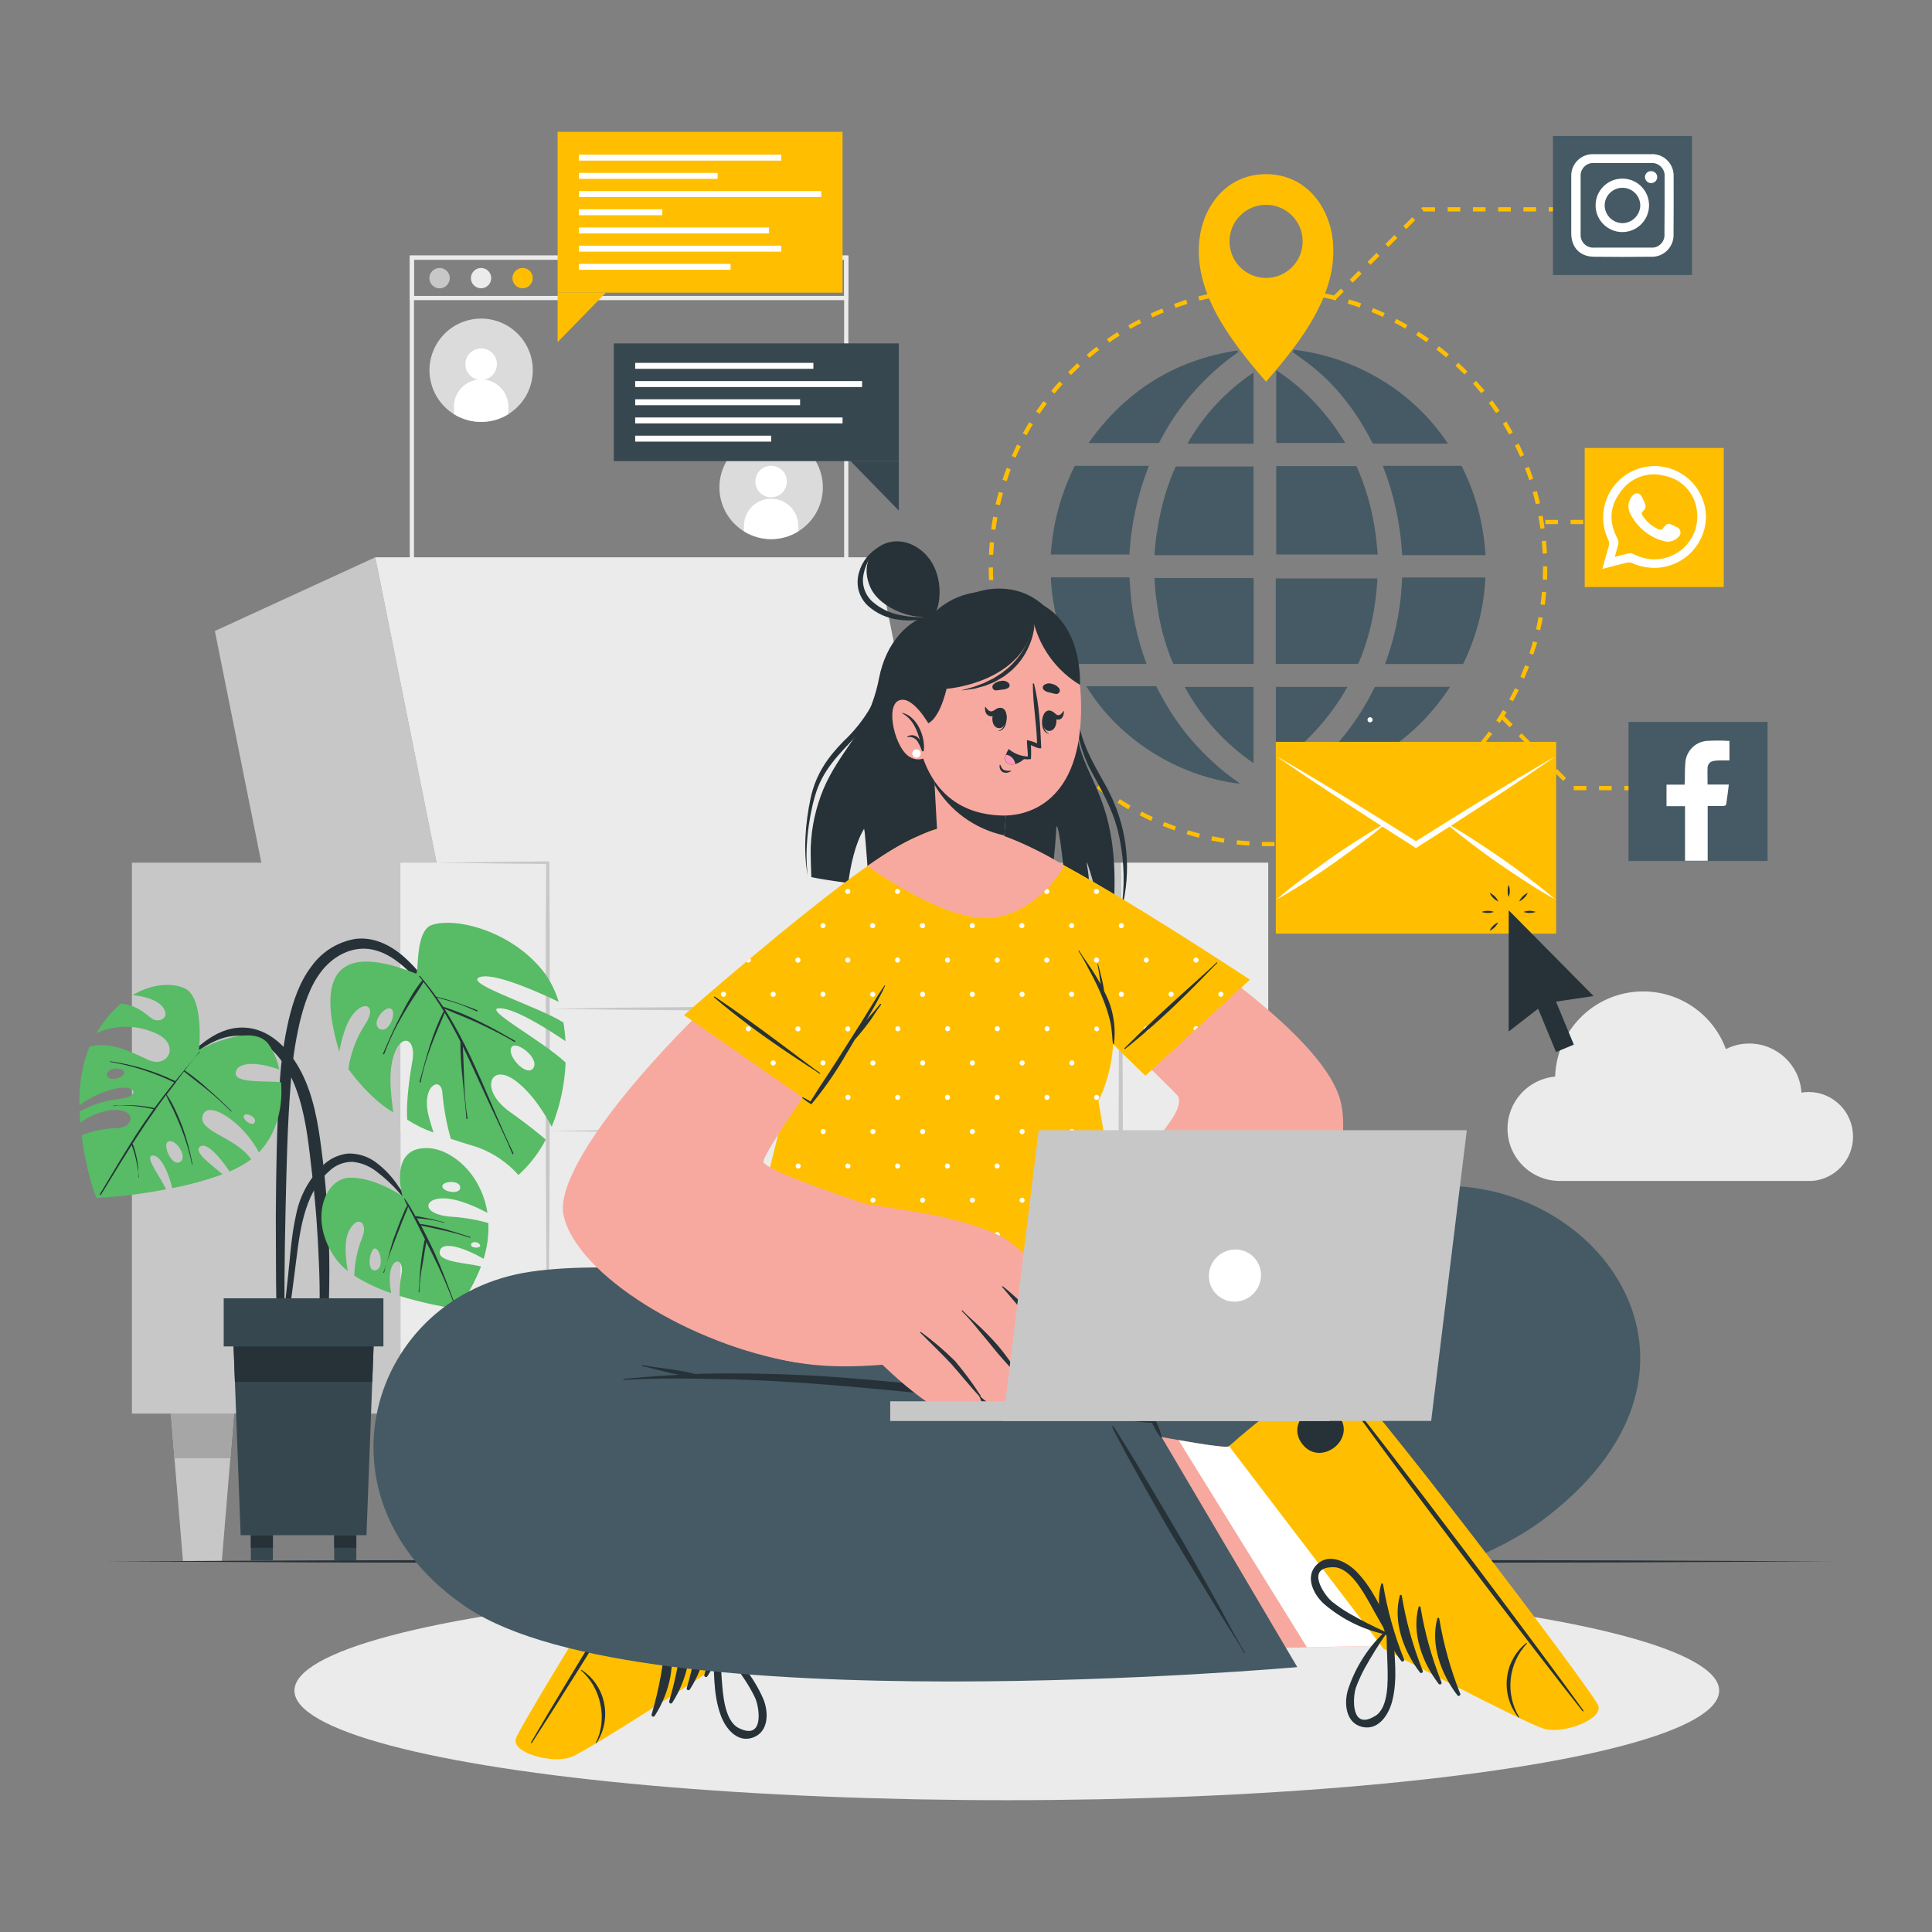 <svg xmlns="http://www.w3.org/2000/svg" id="Layer_2" data-name="Layer 2" viewBox="0 0 601 601"><rect x="0" y="0" width="601" height="601" fill="#808080" stroke="none"/><defs><style>      .cls-1 {        fill: #ffbf00;      }      .cls-1, .cls-2, .cls-3, .cls-4, .cls-5, .cls-6, .cls-7, .cls-8, .cls-9, .cls-10, .cls-11, .cls-12 {        stroke-width: 0px;      }      .cls-2 {        fill: #37474f;      }      .cls-3 {        fill: #ff9abb;      }      .cls-4 {        fill: #c7c7c7;      }      .cls-5 {        fill: #fff;      }      .cls-6 {        fill: #263238;      }      .cls-7 {        fill: #a6a6a6;      }      .cls-8 {        fill: #dbdbdb;      }      .cls-9 {        fill: #ebebeb;      }      .cls-10 {        fill: #f7a9a0;      }      .cls-11 {        fill: #455a64;      }      .cls-12 {        fill: #58bb65;      }    </style></defs><g id="freepik--background-complete--inject-137"><polygon class="cls-4" points="152.55 351.8 98.04 351.8 66.84 196.29 116.75 173.36 152.55 351.8"></polygon><polygon class="cls-9" points="308.54 351.8 152.55 351.8 116.75 173.36 272.75 173.36 308.54 351.8"></polygon><rect class="cls-4" x="41.03" y="268.36" width="83.53" height="171.38"></rect><polygon class="cls-4" points="348.63 439.76 325.81 439.76 291.81 268.36 348.63 268.36 348.63 439.76"></polygon><rect class="cls-9" x="124.56" y="268.36" width="45.89" height="171.38"></rect><rect class="cls-9" x="348.63" y="268.36" width="45.89" height="171.38"></rect><rect class="cls-9" x="170.46" y="351.8" width="178.17" height="87.96"></rect><rect class="cls-9" x="170.46" y="313.78" width="178.17" height="38.37"></rect><path class="cls-4" d="m135.81,268.36l17.33-.24,17.33-.16h.39v.39l.14,20.06v20.05c0,13.37.08,26.74,0,40.12s0,26.74-.17,40.12c-.17,13.37-.22,26.74-.43,40.12-.23-13.38-.38-26.75-.45-40.12-.13-13.37-.14-26.74-.17-40.12-.03-13.37,0-26.74,0-40.12v-20.05l.14-20.06.41.41-17.33-.17-17.2-.24Z"></path><path class="cls-4" d="m348.63,268.36c.28,13.42.39,26.85.5,40.26l.16,40.27-.16,40.26-.17,20.13-.33,20.13-.31-20.13-.18-20.13-.16-40.29.16-40.27c.1-13.42.22-26.81.5-40.23Z"></path><path class="cls-4" d="m348.63,351.8c-14.85.28-29.69.39-44.53.5l-44.53.16-44.53-.14-22.26-.18-22.26-.33,22.26-.31,22.26-.18,44.53-.16,44.53.16c14.84.1,29.68.18,44.53.5Z"></path><path class="cls-4" d="m348.63,313.78c-14.85.28-29.69.39-44.53.5l-44.53.16-44.53-.16-22.26-.18-22.26-.31,22.26-.33,22.26-.18,44.53-.14,44.53.16c14.84.1,29.68.22,44.53.5Z"></path><polygon class="cls-4" points="72.78 439.75 71.65 453.64 69 485.71 56.92 485.71 54.27 453.64 53.14 439.75 72.78 439.75"></polygon><polygon class="cls-7" points="53.14 439.75 72.78 439.75 71.65 453.64 54.27 453.64 53.14 439.75"></polygon><polygon class="cls-4" points="157.33 439.75 156.2 453.64 153.56 485.71 141.47 485.71 138.82 453.64 137.7 439.75 157.33 439.75"></polygon><polygon class="cls-7" points="137.7 439.75 157.33 439.75 156.2 453.64 138.82 453.64 137.7 439.75"></polygon><polygon class="cls-4" points="297.57 439.75 296.43 453.64 293.8 485.71 281.71 485.71 279.06 453.64 277.94 439.75 297.57 439.75"></polygon><polygon class="cls-7" points="277.94 439.75 297.57 439.75 296.43 453.64 279.06 453.64 277.94 439.75"></polygon><polygon class="cls-4" points="382.14 439.75 381.01 453.64 378.36 485.71 366.27 485.71 363.63 453.64 362.5 439.75 382.14 439.75"></polygon><polygon class="cls-7" points="382.14 439.75 381.01 453.64 363.63 453.64 362.5 439.75 382.14 439.75"></polygon><path class="cls-9" d="m263.9,175.36H127.47v-95.87h136.43v95.87Zm-135.12-1.31h133.81v-93.25h-133.81v93.25Z"></path><path class="cls-9" d="m263.9,93.37H127.47v-13.88h136.43v13.88Zm-135.12-1.31h133.81v-11.26h-133.81v11.26Z"></path><path class="cls-4" d="m139.91,86.52c0,1.75-1.41,3.18-3.16,3.18s-3.18-1.41-3.18-3.16,1.41-3.18,3.16-3.18c0,0,.02,0,.03,0,1.74,0,3.16,1.41,3.16,3.16h0Z"></path><path class="cls-9" d="m152.81,86.52c0,1.74-1.41,3.16-3.16,3.16s-3.16-1.41-3.16-3.16c0-1.74,1.41-3.16,3.16-3.16s3.16,1.41,3.16,3.16h0Z"></path><circle class="cls-1" cx="162.57" cy="86.52" r="3.16"></circle><path class="cls-8" d="m158.13,128.84c-7.56,4.67-17.47,2.32-22.13-5.23-.88-1.43-1.54-2.99-1.94-4.63-2.1-8.62,3.19-17.32,11.81-19.42s17.32,3.19,19.42,11.81c1.65,6.76-1.24,13.81-7.16,17.47Z"></path><path class="cls-5" d="m154.57,113.28c0,2.71-2.18,4.9-4.89,4.91-2.71,0-4.9-2.18-4.91-4.89,0-2.71,2.18-4.9,4.89-4.91,0,0,0,0,.01,0,2.7,0,4.89,2.17,4.9,4.87,0,0,0,0,0,.01Z"></path><path class="cls-5" d="m158.13,126.78v2.06c-5.18,3.2-11.72,3.2-16.91,0v-2.02c-.18-4.67,3.45-8.6,8.12-8.79s8.6,3.45,8.79,8.12c0,.22,0,.44,0,.67v-.04Z"></path><path class="cls-8" d="m248.34,165.29c-5.18,3.22-11.73,3.22-16.91,0-7.56-4.67-9.9-14.58-5.23-22.14s14.58-9.9,22.14-5.23,9.9,14.58,5.23,22.14c-1.31,2.12-3.1,3.91-5.23,5.23Z"></path><path class="cls-5" d="m244.78,149.8c0,2.71-2.19,4.9-4.9,4.9s-4.9-2.19-4.9-4.9,2.19-4.9,4.9-4.9c2.7,0,4.89,2.17,4.9,4.87,0,0,0,.02,0,.03Z"></path><path class="cls-5" d="m248.34,163.27v2.02c-5.18,3.22-11.73,3.22-16.91,0v-2.02c.18-4.67,4.12-8.31,8.79-8.12,4.41.17,7.95,3.71,8.12,8.12Z"></path><path class="cls-9" d="m576.44,353.57c0,7.24-5.59,13.26-12.81,13.8h-78.35c-8.98.03-16.29-7.22-16.33-16.2-.03-8.44,6.4-15.51,14.81-16.26.5-15.13,13.17-26.99,28.3-26.49,11.15.37,20.97,7.46,24.82,17.93,2.25-1.14,4.74-1.74,7.27-1.73,8.6,0,15.71,6.69,16.24,15.27.74-.13,1.5-.2,2.25-.2,7.64.03,13.81,6.24,13.79,13.88Z"></path></g><g id="freepik--Shadow--inject-137"><ellipse class="cls-9" cx="313.19" cy="525.92" rx="221.6" ry="34.08"></ellipse></g><g id="freepik--Floor--inject-137"><polygon class="cls-6" points="33.17 485.71 100.23 485.4 167.28 485.28 301.41 485.06 435.53 485.28 502.59 485.4 569.64 485.71 502.59 486.04 435.53 486.15 301.41 486.37 167.28 486.15 100.23 486.04 33.17 485.71"></polygon></g><g id="freepik--Plant--inject-137"><path class="cls-6" d="m87.01,336.92c.39-6.61,1.32-13.18,2.79-19.65,1.39-5.83,3.37-11.79,7.05-16.61,3.26-4.6,8.23-7.7,13.79-8.6,5.4-.65,10.48,1.75,14.52,5.16,5,4.22,8.84,9.8,12.43,15.21,3.94,6.06,7.54,12.34,10.75,18.81.1.22-.22.39-.33.18-2.78-5.48-6-10.74-9.61-15.72-3.29-4.78-6.99-9.27-11.07-13.4-3.71-3.61-8.42-7.01-13.79-7.18s-10.28,2.83-13.5,6.95c-3.6,4.61-5.42,10.36-6.8,15.97-1.42,6.17-2.34,12.44-2.78,18.75-1.05,12.98-1.31,26.04-1.62,39.04-.17,7.36-.29,14.73-.34,22.09,0,3.73,0,7.47-.09,11.2.12,3.58-.05,7.16-.48,10.71-.12.72-1.31.65-1.43,0-.43-3.39-.6-6.81-.5-10.23,0-3.54-.09-7.07-.12-10.61,0-6.88-.1-13.75-.08-20.63.09-13.8.26-27.69,1.2-41.46Z"></path><path class="cls-12" d="m105.54,327.14c.69-3.67,1.93-8.45,4.02-11.29,3.76-5.11,7.86-2.88,4.06,2.76-2.76,4.2-4.55,8.97-5.24,13.95,0,0,6.31,9.02,13.93,13.46-.33-3.46-1.31-8.8-.63-13.95,1.47-11.15,8.2-10.48,6.55-1.66-1.31,7.1-1.89,14.64-1.53,17.9,2.54,1.66,5.28,3,8.15,3.99-.43-1.31-.89-2.84-1.41-4.73-2.7-9.98,3.93-13.1,4.18-7.48.43,4.79,1.31,9.54,2.62,14.17,3.65,1.23,6.68,2.07,8.54,2.71,4.8,1.78,9.09,4.71,12.49,8.54,3.47-3.14,6.35-6.87,8.51-11.01-2.33-2-6.01-4.98-11.12-8.59-9.57-6.76-6.25-15.3,1.31-9.99,5.49,3.84,9.73,10.94,11.66,14.58,2.59-6.36,4.05-13.11,4.32-19.97-7.53-7.06-26.19-16.89-20.52-16.89,5.04,0,16.34,7.4,20.48,10.25-.11-1.94-.32-3.88-.64-5.8-7.09-4.65-30.12-11.87-26.44-13.95,4.03-2.28,20.1,5.16,24.96,7.52-.92-3.15-2.36-6.13-4.26-8.81-9.8-13.1-27.5-17.63-35.15-15.13-5.46,1.77-3.93,15.6-5.03,15.13-21.9-8.79-31.86-2.57-23.81,24.29Zm53.7-1.51c1.55-1.89,8.74,3.64,6.65,6.65s-8.67-4.26-6.67-6.65h.01Zm-37.55-11.79c1.89,1.2-.9,8.19-3.82,6.08-2.44-1.82,1.9-7.31,3.81-6.09h.01Z"></path><path class="cls-6" d="m124.6,315.98c1-1.96,2.03-3.93,3.16-5.78,1.04-1.86,2.25-3.61,3.61-5.24l-.93-1.15c-.13-.16.09-.37.22-.22.37.42.72.85,1.07,1.31.07.04.12.11.16.18,1.31,1.62,2.62,3.29,3.84,5,2.16.49,4.28,1.1,6.37,1.83,2.15.72,4.27,1.47,6.37,2.36.21.09.1.45-.12.35-2.06-.92-4.16-1.81-6.3-2.53s-4.1-1.22-6.16-1.79c.67.94,1.31,1.9,1.96,2.86,3.86,1.22,7.62,2.76,11.24,4.6,3.8,1.79,7.47,3.93,11.11,6,.2.12,0,.45-.2.31-3.56-2.12-7.28-3.93-11.04-5.71-3.52-1.65-7.16-3-10.71-4.57,8.93,13.96,14.3,30.06,21.47,44.96.1.22-.24.41-.33.18-2.19-5.24-4.7-10.32-7.09-15.47-2.15-4.61-4.23-9.26-6.38-13.87-.63-1.36-1.27-2.71-1.93-4.05.39,7.45.24,15.04,1.45,22.4,0,.1-.08.18-.18.18-.1,0-.18-.08-.18-.18h0c-.51-7.96-1.91-15.8-1.86-23.81v-.1c-1.52-3.04-3.13-6.05-4.87-8.97-2.97,6.98-6.08,14.05-7.47,21.54,0,.24-.42.13-.35-.1,2.02-7.5,3.93-15.02,7.5-21.96-1.9-3.16-4.01-6.19-6.3-9.08-1,1.85-2.28,3.6-3.41,5.37s-2.19,3.47-3.21,5.24c-2.2,3.76-4.07,7.71-5.59,11.79-.08.22-.45.12-.35-.1,1.68-3.93,3.41-7.92,5.42-11.77Z"></path><path class="cls-6" d="m54.06,332.94c5.74-5.75,12.4-13.31,21.27-13.29,8.57,0,14.86,6.9,18.48,14.01,3.78,7.44,5.15,15.86,6.21,24.05,1.28,9.81,2.05,19.67,2.32,29.56.16,5.49.14,10.99,0,16.48,0,5.57-.44,11.12-1.31,16.62-.16.88-1.57.92-1.62,0-.26-4.62-.08-9.27,0-13.9s0-9.1-.21-13.66c-.34-9.17-1.01-18.34-2.1-27.5-.94-7.99-1.69-16.21-4.09-23.94-2.16-6.95-6.21-14.93-13.27-17.98-9.63-4.18-19.04,3.44-25.36,9.89-.21.08-.51-.12-.33-.33Z"></path><path class="cls-12" d="m24.78,345.8h0c0,1.18.12,2.33.2,3.47,2.76-2.07,5.99-3.42,9.4-3.93,8.15-.86,7.62,5.32,2.19,5.58-3.83.05-7.63.81-11.18,2.24,1.31,10.75,4.3,19.41,4.74,19.51,7.23-.41,14.42-1.31,21.52-2.71-2.03-4.32-6.64-10.06-4.3-10.48s4.92,4.64,6.22,10.12c5.32-1.02,10.56-2.46,15.65-4.31-3.58-3.1-9.17-6.97-6.99-8.6s6.55,3.78,9.17,7.74c2.39-.98,4.65-2.25,6.73-3.78-4.82-7.07-16.58-8.51-15.07-13.63s12.53,1.98,17.48,11.47c5.8-6.02,7.5-14.54,6.89-21.82-5.06-.58-14.79.48-14.08-3.14s7.74-2.95,13.49-.83c-.53-2.88-1.69-5.61-3.38-8-5.3-6.84-21.56,1.9-21.56,1.9,0,0,1.74-16.33-4.47-19.16-3.55-1.66-9.87-1.65-16.2,2.13,3.55.3,7.86,1.43,9.56,3.93,2.2,3.14-1.31,4.85-3.48,3.39-1.56-1.02-4.47-4.26-9.72-4.69-2.25,1.9-4.22,4.11-5.87,6.55-.62.84-1.19,1.71-1.72,2.61,6.08-2.73,13.05-2.6,19.03.34,7.05,3.5,3.12,10.82-2.95,7.98s-11.85-5.7-18.27-4.09c-2.26,5.8-3.32,12.01-3.09,18.23,3.16-2.3,6.71-4,10.48-5.02,7.01-1.83,9.17,2.34,1.43,3.13-4.17.47-8.2,1.79-11.85,3.86Zm8.53-11.25c-.48-2.27,4.49-2.92,5.32-1.09.69,1.57-4.85,3.35-5.32,1.09Zm42.53,12.57c.46-1.24,3.78.17,3.48,1.72-.42,2.06-3.94-.48-3.48-1.72Zm-23.48,7.96c2.42-.97,6.21,5.06,3.58,6.43s-5.55-5.63-3.58-6.43Z"></path><path class="cls-6" d="m31.06,371.5c3.65-6.12,7.27-12.25,11.09-18.24,1.8-2.79,3.67-5.52,5.61-8.21l-.88-.21c-.47-.1-.96-.2-1.45-.28-1.11-.2-2.25-.35-3.38-.47s-2.13-.17-3.21-.18c-1.15-.06-2.3,0-3.43.18-.13,0-.16-.18,0-.18,1.14,0,2.31-.1,3.46-.12s2.21,0,3.33.08,2.07.17,3.1.33c.58.08,1.14.18,1.7.29.34.08.69.12,1.02.22,1.98-2.72,4.03-5.38,6.16-8-6.31-3.06-13.03-5.21-19.95-6.38-.12,0-.08-.2,0-.18,7.04.98,13.89,3.06,20.29,6.16l3.52-4.28c1.31-1.58,2.74-3.13,3.93-4.82.08-.12.24,0,.14.1-1.64,1.81-3.19,3.7-4.64,5.67h0c2.61,1.82,5.09,3.81,7.43,5.97,2.44,2.15,4.81,4.37,7.11,6.67.08.08,0,.21-.13.13-2.28-2.27-4.64-4.43-7.11-6.48s-5.06-3.93-7.54-5.96h0l-1.7,2.24-.86,1.13v.08c-.96,1.23-1.9,2.48-2.84,3.72,1.1,1.6,2.05,3.31,2.83,5.09.81,1.72,1.52,3.5,2.19,5.24,1.3,3.73,2.32,7.56,3.04,11.45,0,.12-.16.17-.17,0-.78-3.83-1.89-7.59-3.33-11.22-.72-1.86-1.52-3.68-2.36-5.5s-1.68-3.23-2.38-4.91c-.83,1.09-1.64,2.19-2.44,3.29-.24.31-.46.64-.69.97.04.05.03.11-.02.15-.02.01-.04.02-.06.02h0c-2.5,3.5-4.89,7.09-7.22,10.71.14.25.25.52.33.8.14.43.29.88.41,1.31.26.9.47,1.81.64,2.72s.28,1.73.37,2.62c0,.99.08,1.98.22,2.96,0,.05-.04.09-.09.09-.05,0-.09-.04-.09-.09h0c.07-.92,0-1.85-.21-2.75-.13-.94-.3-1.89-.52-2.82s-.42-1.68-.67-2.5c-.13-.41-.26-.83-.41-1.23-.07-.21-.17-.45-.25-.67-1.08,1.75-2.16,3.46-3.22,5.13-2.11,3.42-4.19,6.84-6.29,10.25-.2.24-.47.09-.37-.08Z"></path><path class="cls-6" d="m87.39,418.38c.09-3.46.64-6.94,1.01-10.39s.77-6.92,1.14-10.37c.71-6.67,1.11-13.48,2.62-20.01,1.16-5.69,4-10.9,8.15-14.96,2.14-2.15,4.96-3.49,7.98-3.81,3.04-.08,6.02.84,8.49,2.62,2.8,2.07,5.21,4.61,7.12,7.52,2.07,2.87,3.93,5.88,5.55,9.02.07.12-.12.2-.18.08-3.07-5.24-7.14-9.83-11.97-13.5-2.17-1.77-4.8-2.87-7.58-3.16-2.75-.05-5.41,1.02-7.37,2.95-4.05,3.51-6.38,8.67-7.77,13.74-1.65,6-2.19,12.32-3.01,18.48-.48,3.67-.96,7.32-1.44,10.99s-.77,7.37-1.55,10.98c-.1.32-.43.5-.75.4-.25-.08-.42-.31-.43-.57Z"></path><path class="cls-12" d="m104.4,391.51c1.08,1.45,2.34,2.75,3.77,3.85-.58-3.38-1.31-9.38.45-12.57,2.62-4.96,5.78-2.49,4.2,1.82-1.6,3.89-2.49,8.03-2.62,12.23,3.6,2.26,7.46,4.08,11.5,5.42-.43-1.94-.56-3.94-.38-5.92.52-5.3,4.58-5.24,3.54.31-.4,2.14-.59,4.31-.56,6.48,5.86,1.8,11.85,3.15,17.92,4.03,3.1-4.02,5.59-8.47,7.41-13.2-4.31-1.07-13.1-1.31-12.86-4.41.25-4.15,8.71-.94,13.66,2.06,1.14-3.61,1.64-7.38,1.49-11.16-3.88-1.1-7.88-1.76-11.9-1.98-8.88-.77-8.45-5.8-2-5.7,4.75.09,10.77,3,13.61,4.52-1.85-12.09-11.07-19.84-18.47-20.14-12.43-.5-7.96,14.97-7.96,14.97,0,0-8.42-5.92-16.37-5.76-7.95.16-12.91,13.32-4.41,25.15Zm33.21-22.37c-.28-1.73,5.24-2.15,5.55.08.34,2.5-5.28,1.7-5.55-.08Zm8.92,18.15c-.12-1.14,2.28-1.31,2.83.1.35.93-2.72,1.02-2.83-.1Zm-29.85,1.06c1.87.26,2.93,6.97-.29,6.84-2.46-.1-1.3-7.03.34-6.84h-.05Z"></path><path class="cls-6" d="m119.28,395.79c.3-.84.59-1.68.85-2.53-.25.85-.46,1.73-.63,2.62-.03.06-.1.09-.16.07-.06-.03-.09-.1-.07-.16h0Z"></path><path class="cls-6" d="m122.56,385.03c.59-1.72,1.31-3.42,1.91-5.09.35-.9.72-1.79,1.11-2.68.29-.79.66-1.54,1.11-2.24-.38-.7-.72-1.43-1.01-2.17,0-.07,0-.12.12-.07.91,1.19,1.72,2.44,2.42,3.76l1.01,1.77c.7.06,1.4.17,2.1.33.75.13,1.48.29,2.23.46l2.21.51c.73.17,1.47.42,2.2.54.17,0,.1.29,0,.22-.76-.26-1.54-.46-2.33-.6-.72-.16-1.43-.28-2.15-.38l-2.17-.28-1.65-.13c.3.52.6,1.03.89,1.57.05.08.1.16.13.25.6,0,1.21.06,1.79.21.64.12,1.31.24,1.91.38,1.31.29,2.62.59,3.93.94,2.62.76,5.34,1.61,8,2.48.14,0,0,.28-.09.22-2.64-.88-5.32-1.62-8.04-2.23-1.31-.29-2.54-.58-3.82-.84l-1.91-.41c-.5-.08-.99-.19-1.48-.33,1.31,2.53,2.62,5.09,3.84,7.71,2.62,5.7,4.74,11.58,6.95,17.43,0,.14-.17.24-.22.09-2.13-5.82-4.6-11.5-7.4-17.03-.5-1.02-1.01-2.02-1.51-3.03-.06.2-.1.41-.13.62-.13.69-.26,1.38-.37,2.07-.24,1.39-.47,2.78-.68,4.16-.59,2.85-.93,5.74-1.01,8.64,0,.07-.05.12-.12.12s-.12-.05-.12-.12c.22-1.38.22-2.82.31-4.2s.2-2.91.37-4.36.34-2.79.56-4.18c.12-.69.24-1.39.37-2.08.04-.52.17-1.03.39-1.51-.73-1.45-1.45-2.92-2.19-4.37s-1.39-2.72-2.1-4.09c-.3-.58-.63-1.15-.96-1.74-.22.72-.49,1.42-.81,2.1l-.97,2.36c-.71,1.73-1.31,3.48-2.03,5.24-.94,2.49-1.99,5.03-2.76,7.62.65-2.55,1.3-5.15,2.15-7.65Z"></path><path class="cls-6" d="m120.13,393.26c0-.21.12-.41.17-.6-.05.2-.12.39-.17.6Z"></path><polygon class="cls-2" points="72.37 411.36 73.08 429.87 74.86 477.57 114 477.57 115.8 429.87 116.49 411.36 72.37 411.36"></polygon><polygon class="cls-6" points="72.37 411.36 73.08 429.87 115.8 429.87 116.49 411.36 72.37 411.36"></polygon><rect class="cls-2" x="69.59" y="403.87" width="49.68" height="14.97"></rect><rect class="cls-2" x="103.96" y="477.57" width="6.88" height="7.83"></rect><rect class="cls-6" x="103.96" y="477.57" width="6.88" height="3.92"></rect><rect class="cls-2" x="78.03" y="477.57" width="6.86" height="7.83"></rect><rect class="cls-6" x="78.03" y="477.57" width="6.86" height="3.92"></rect></g><g id="freepik--online-elements--inject-137"><g id="freepik--aiZGp2--inject-137"><path class="cls-11" d="m357.37,144.92c-3.46,8.82-5.5,18.13-6.04,27.58h-24.43v-.68l.2-1.87c.3-3.24.84-6.46,1.61-9.63,1.26-5.2,3.09-10.24,5.44-15.05.09-.24.33-.39.59-.35h22.63Z"></path><path class="cls-11" d="m356.64,206.54h-22.49c-.24.03-.47-.12-.55-.35-2.59-5.41-4.46-11.13-5.57-17.03-.56-2.84-.92-5.71-1.1-8.59v-.97h23.98c.43,0,.42,0,.45.45.16,1.95.28,3.93.47,5.88.31,3.11.81,6.2,1.49,9.25.82,3.73,1.89,7.39,3.2,10.98.04.14.07.26.12.39Z"></path><path class="cls-11" d="m451.04,213.66l-.18.34c-1.91,2.91-4.04,5.67-6.37,8.25-2.81,3.17-5.94,6.05-9.32,8.59-6.55,4.95-13.96,8.66-21.85,10.95-3.07.87-6.19,1.54-9.35,1.99l-.92.16h-.54l-.52-.34.6-.42c6.84-4.66,12.83-10.47,17.69-17.17,2.75-3.78,5.17-7.79,7.23-12,.08-.23.32-.38.56-.35h22.96Z"></path><path class="cls-11" d="m428.59,172.49h-31.58v-27.5h24.62c.22-.03.43.11.48.33,2.27,5.16,3.95,10.55,5.02,16.08.57,2.89.98,5.8,1.22,8.74.09.77.17,1.55.24,2.36Z"></path><path class="cls-11" d="m428.45,179.92c0,.64,0,1.31-.09,1.94-.14,1.53-.25,3.08-.46,4.6-.3,2.11-.62,4.23-1.05,6.31-.96,4.57-2.35,9.03-4.14,13.35-.06.26-.31.43-.58.41h-25.26v-26.6h31.58Z"></path><path class="cls-11" d="m389.94,145.11v27.59h-30.79c0-.71.07-1.39.13-2.07.17-1.55.29-3.09.54-4.62.38-2.33.77-4.68,1.31-6.99,1.03-4.66,2.52-9.21,4.45-13.58.07-.22.29-.36.52-.34h23.84Z"></path><path class="cls-11" d="m389.98,180.22v26.32h-24.61c-.25.03-.49-.12-.55-.37-1.87-4.48-3.27-9.13-4.19-13.9-.46-2.46-.81-4.92-1.13-7.4-.2-1.62-.25-3.26-.35-4.89,0-.06,0-.11,0-.17h30.42c.33-.01.41.09.41.39Z"></path><path class="cls-11" d="m462.03,172.69h-25.84c-.52-9.52-2.56-18.89-6.02-27.77h24.09c.24-.03.48.11.56.34,2.75,5.46,4.76,11.27,5.96,17.27.65,3.19,1.08,6.43,1.31,9.68l-.05.47Z"></path><path class="cls-11" d="m462.04,179.64c0,.63,0,1.22-.08,1.81-.17,2.33-.45,4.65-.85,6.95-.96,5.35-2.55,10.56-4.75,15.52-.35.8-.73,1.58-1.09,2.38-.05.16-.21.27-.38.25h-24.01c.29-.83.58-1.62.85-2.44,1.39-4.11,2.46-8.31,3.2-12.59.55-3.1.93-6.22,1.11-9.36,0-.75.09-1.49.12-2.23,0-.2.07-.3.28-.28h25.6v-.03Z"></path><path class="cls-11" d="m450.33,137.89s0,.07,0,.1h-22.92c-.24.03-.46-.11-.55-.33-3-6-6.77-11.59-11.21-16.62-2.62-2.9-5.5-5.56-8.6-7.94-1.55-1.18-3.14-2.29-4.71-3.43l-.26-.2.3-.22c0-.14-.08-.29-.14-.48,7.97.89,15.71,3.22,22.85,6.86,10.2,5.1,18.91,12.77,25.25,22.25Z"></path><path class="cls-11" d="m385.57,243.62c-.21.06-.43.1-.65.1-2.48-.33-4.95-.81-7.37-1.43-4.53-1.15-8.92-2.79-13.1-4.87-4.79-2.38-9.28-5.32-13.37-8.76-2.91-2.43-5.6-5.12-8.03-8.04-1.82-2.2-3.49-4.52-5.02-6.94-.04-.07-.08-.15-.1-.22h21.41c.23-.02.45.12.52.34,2.19,4.43,4.78,8.64,7.74,12.6,2.72,3.6,5.76,6.96,9.06,10.03,2.71,2.58,5.63,4.92,8.72,7.02l.18.17Z"></path><path class="cls-11" d="m385.29,109.46c-.97.71-2.1,1.51-3.2,2.34-3.67,2.86-7.08,6.04-10.19,9.5-4.22,4.6-7.81,9.73-10.7,15.26-.18.35-.34.71-.55,1.05-.07.11-.19.19-.33.21h-21.71c11.46-16.17,26.85-25.91,46.43-28.81-.04.09-.08.18-.13.26l.38.2Z"></path><path class="cls-11" d="m419.17,213.68c-2.89,5.09-6.37,9.82-10.37,14.09-3.55,3.82-7.54,7.21-11.89,10.08v-24.18h22.26Z"></path><path class="cls-11" d="m389.94,213.68v23.72c-8.91-6.1-16.24-14.23-21.4-23.72h21.4Z"></path><path class="cls-11" d="m418.48,137.8h-21.47v-22.61c4.4,2.86,8.43,6.24,12.02,10.07,3.57,3.84,6.73,8.04,9.44,12.53Z"></path><path class="cls-11" d="m389.94,115.9v22.11h-20.56c5.03-8.88,12.07-16.45,20.56-22.11Z"></path></g><rect class="cls-1" x="173.46" y="41" width="88.64" height="50.04"></rect><polygon class="cls-1" points="188.46 91.04 173.46 106.43 173.46 91.04 188.46 91.04"></polygon><rect class="cls-5" x="180.1" y="48.11" width="62.94" height="1.85"></rect><rect class="cls-5" x="180.1" y="53.78" width="43.14" height="1.85"></rect><rect class="cls-5" x="180.1" y="59.44" width="75.37" height="1.85"></rect><rect class="cls-5" x="180.1" y="65.1" width="25.93" height="1.85"></rect><rect class="cls-5" x="180.1" y="70.77" width="59.13" height="1.85"></rect><rect class="cls-5" x="180.1" y="76.43" width="62.94" height="1.85"></rect><rect class="cls-5" x="180.1" y="82.08" width="47.16" height="1.85"></rect><rect class="cls-2" x="190.95" y="106.82" width="88.64" height="36.62"></rect><polygon class="cls-2" points="264.59 143.44 279.59 158.82 279.59 143.44 264.59 143.44"></polygon><rect class="cls-5" x="197.59" y="112.88" width="55.44" height="1.85"></rect><rect class="cls-5" x="197.59" y="118.55" width="70.58" height="1.85"></rect><rect class="cls-5" x="197.59" y="124.2" width="51.3" height="1.85"></rect><rect class="cls-5" x="197.59" y="129.86" width="64.51" height="1.85"></rect><rect class="cls-5" x="197.59" y="135.53" width="42.3" height="1.85"></rect><rect class="cls-11" x="506.59" y="224.58" width="43.25" height="43.25"></rect><path class="cls-5" d="m524.2,250.78h-5.79v-6.69h5.64c0-.51,0-.9.07-1.31,0-1.75,0-3.51.13-5.24.11-3.63,2.87-6.64,6.48-7.05,2.42-.16,4.84-.16,7.26,0v6.06h-2.62c-.78-.02-1.56.03-2.33.16-1.05.16-1.83,1.05-1.85,2.11-.08,1.7,0,3.41,0,5.24h6.61c-.28,2.17-.51,4.2-.83,6.21,0,.2-.54.45-.83.46h-4.92v17.03h-7.05v-16.97Z"></path><rect class="cls-11" x="483.09" y="42.3" width="43.25" height="43.25"></rect><path class="cls-5" d="m520.61,55.13c.28-3.68-2.47-6.89-6.15-7.17-.29-.02-.59-.03-.88,0h-17.82c-3.69-.16-6.82,2.7-6.98,6.39,0,.21,0,.42,0,.63v17.6c0,4.43,2.74,7.26,7.11,7.29,5.88.07,11.76.07,17.63,0,3.71.2,6.88-2.66,7.08-6.37.01-.26.01-.52,0-.78.04-5.87.05-11.73.03-17.59Zm-2.84,17.64c.19,2.16-1.4,4.07-3.56,4.26-.21.02-.42.02-.63,0-5.87,0-11.74,0-17.62,0-2.16.19-4.07-1.41-4.26-3.57-.02-.23-.02-.46,0-.68,0-5.92,0-11.84,0-17.77-.21-2.16,1.37-4.08,3.53-4.29.24-.02.48-.02.71,0h17.62c2.16-.19,4.07,1.41,4.26,3.57.02.24.02.48,0,.71v8.89c0,2.97-.01,5.92-.05,8.88Z"></path><path class="cls-5" d="m504.72,55.56c-4.59-.03-8.34,3.67-8.37,8.26-.03,4.59,3.67,8.34,8.26,8.37,4.57.03,8.3-3.63,8.37-8.2.08-4.58-3.57-8.35-8.14-8.43-.04,0-.08,0-.12,0Zm-.1,13.86c-2.98-.09-5.37-2.49-5.45-5.47,0-3.06,2.49-5.54,5.55-5.53,3.05,0,5.53,2.48,5.53,5.53-.09,3.05-2.58,5.48-5.63,5.47Z"></path><path class="cls-5" d="m515.51,55.37c-.17,1.04-1.16,1.75-2.2,1.57-.94-.16-1.62-.98-1.6-1.93.04-1.02.9-1.81,1.92-1.77.03,0,.06,0,.09,0,1.03.03,1.84.9,1.81,1.93,0,.06,0,.13-.02.19Z"></path><rect class="cls-1" x="492.96" y="139.36" width="43.25" height="43.25"></rect><path class="cls-5" d="m498.46,176.98c.68-2.49,1.31-4.79,1.98-7.09.22-.68.16-1.42-.18-2.06-3.79-7.98-.39-17.52,7.59-21.3s17.52-.39,21.3,7.59c1.05,2.22,1.58,4.64,1.54,7.1-.35,8.26-6.89,14.91-15.14,15.41-2.73.13-5.45-.38-7.94-1.51-.48-.19-1.01-.23-1.52-.1-2.48.59-4.95,1.26-7.64,1.95Zm3.93-3.77c1.57-.41,2.91-.79,4.27-1.07.48-.09.97-.03,1.41.18,1.98,1.06,4.19,1.64,6.44,1.68,7.36.09,13.39-5.79,13.49-13.15.01-.79-.05-1.59-.18-2.37-.76-5.27-4.78-9.48-10.01-10.48-5.27-1.43-10.86.69-13.87,5.24-3.34,4.56-3.43,9.47-.71,14.41.23.49.3,1.04.21,1.57-.35,1.31-.72,2.55-1.11,3.99h.05Z"></path><path class="cls-5" d="m507.63,154.42c1.09-1.47,2.54-1.18,3.3.45.3.63.37.84.67,1.56.5.84.31,1.91-.45,2.53-.58.51-.52.96-.13,1.55,1.19,1.8,2.88,3.23,4.86,4.1.49.31,1.15.17,1.46-.32,0,0,0,0,0,0,1.4-1.68,1.43-1.66,3.41-.73l.68.33c.98.29,1.54,1.33,1.25,2.31-.12.41-.38.76-.73,1-1.18,1.16-2.9,1.58-4.48,1.09-4.07-1.11-7.55-3.76-9.7-7.39-.78-1.04-1.21-2.31-1.22-3.61.07-1.03.44-2.02,1.07-2.84Z"></path><path class="cls-1" d="m394.47,263.24h-1.93v-1.31h3.93v1.31h-2Zm-5.87-.2c-1.31-.09-2.62-.21-3.93-.35l.16-1.31c1.31.14,2.62.26,3.93.35l-.16,1.31Zm11.85,0l-.09-1.31c1.31-.08,2.62-.2,3.93-.34l.16,1.31c-1.35.12-2.68.24-3.99.33h0Zm-19.71-.88c-1.31-.2-2.62-.45-3.93-.71l.26-1.31c1.31.26,2.55.5,3.84.71l-.17,1.31Zm27.57,0l-.21-1.31c1.31-.2,2.55-.43,3.82-.71l.28,1.31c-1.3.24-2.61.47-3.89.68v.03Zm-35.36-1.57c-1.31-.33-2.55-.68-3.81-1.07l.38-1.24c1.24.38,2.5.72,3.76,1.05l-.33,1.27Zm43.05,0l-.33-1.31c1.31-.31,2.51-.67,3.75-1.05l.38,1.31c-1.19.26-2.48.65-3.75.98l-.05.07Zm-50.62-2.27c-1.24-.45-2.49-.92-3.71-1.41l.5-1.2c1.19.48,2.42.96,3.64,1.39l-.43,1.23Zm58.18,0l-.43-1.23c1.22-.43,2.45-.9,3.63-1.39l.5,1.2c-1.15.39-2.4.86-3.64,1.31l-.05.1Zm-65.48-2.95c-1.18-.55-2.38-1.14-3.55-1.74l.6-1.17c1.15.6,2.33,1.18,3.5,1.72l-.55,1.19Zm72.83,0l-.55-1.19c1.18-.54,2.34-1.11,3.5-1.7l.6,1.15c-1.15.47-2.34,1.05-3.54,1.6v.14Zm-79.89-3.61c-1.15-.65-2.29-1.31-3.39-2.06l.71-1.1c1.09.69,2.21,1.31,3.34,2.03l-.65,1.13Zm86.86,0l-.65-1.13c1.1-.64,2.23-1.31,3.31-2.03l.71,1.11c-1.01.54-2.19,1.23-3.31,1.87l-.05.17Zm-93.52-4.23c-1.07-.76-2.13-1.56-3.18-2.36l.8-1.03c1.03.79,2.08,1.57,3.14,2.32l-.76,1.07Zm100.18,0l-.76-1.07c1.05-.75,2.11-1.52,3.13-2.32l.8,1.03c-.92.62-2.06,1.4-3.12,2.16l-.05.2Zm-106.42-4.83c-1.01-.86-2-1.74-2.96-2.62l.9-.96c.93.88,1.91,1.74,2.91,2.62l-.85.96Zm112.63,0l-.85-1c.98-.84,1.96-1.72,2.91-2.62l.89.96c-.88.71-1.87,1.6-2.87,2.45l-.08.21Zm-118.45-5.38c-.92-.94-1.82-1.91-2.7-2.88l.98-.88c.85.96,1.74,1.91,2.62,2.84l-.9.92Zm124.22,0l-.94-.92c.9-.93,1.79-1.87,2.62-2.84l.98.86c-.76.76-1.66,1.73-2.58,2.67l-.08.22Zm-129.49-5.88c-.83-1.02-1.64-2.07-2.42-3.12l1.05-.79c.77,1.03,1.58,2.07,2.4,3.08l-1.02.83Zm134.75,0l-1.02-.84c.81-.98,1.62-2.03,2.4-3.06l1.05.77c-.71.83-1.52,1.89-2.34,2.89l-.08.24Zm-139.42-6.56c-.73-1.09-1.45-2.21-2.13-3.33l1.11-.68c.68,1.1,1.38,2.2,2.11,3.27l-1.09.73Zm144.17,0l-1.09-.72c.73-1.09,1.44-2.19,2.11-3.29l1.11.68c-.64,1.07-1.36,2.19-2.1,3.29l-.04.04Zm-148.28-6.71c-.63-1.14-1.24-2.32-1.82-3.5l1.17-.58c.58,1.17,1.18,2.32,1.79,3.44l-1.14.63Zm152.39,0l-1.14-.63c.62-1.13,1.22-2.29,1.79-3.46l1.18.58c-.54,1.09-1.15,2.28-1.79,3.42l-.04.09Zm-155.85-7.02c-.54-1.22-1.03-2.45-1.49-3.65l1.22-.47c.46,1.19.96,2.4,1.48,3.6l-1.2.52Zm159.37-.08l-1.2-.52c.51-1.19,1.01-2.41,1.48-3.61l1.22.46c-.46,1.14-.96,2.38-1.48,3.59v.09Zm-162.19-7.29c-.42-1.31-.81-2.51-1.17-3.78l1.31-.35c.34,1.24.72,2.5,1.13,3.72l-1.27.42Zm165.02-.12l-1.24-.41c.41-1.23.79-2.49,1.14-3.73l1.31.35c-.41,1.18-.79,2.45-1.2,3.69v.09Zm-167.15-7.5c-.29-1.31-.56-2.62-.8-3.93l1.31-.24c.24,1.31.51,2.62.8,3.81l-1.31.35Zm169.29-.1l-1.31-.3c.29-1.31.56-2.53.79-3.81l1.31.24c-.22,1.19-.5,2.5-.79,3.78v.09Zm-170.72-7.75c-.18-1.31-.33-2.62-.45-3.93l1.31-.12c.12,1.31.28,2.62.45,3.86l-1.31.18Zm172.13-.12l-1.31-.17c.18-1.31.33-2.62.45-3.93l1.31.12c-.16,1.36-.26,2.68-.45,3.98Zm-172.88-7.75c-.07-1.31-.09-2.62-.09-3.93h1.31c0,1.31,0,2.62.09,3.93h-1.31Zm173.57-.12h-1.31c0-1.31.08-2.62.08-3.93v-.22h1.31v.21c.02,1.32,0,2.63-.05,3.94h-.03Zm-172.28-7.74h-1.31c.07-1.31.14-2.62.26-3.93l1.31.12c-.09,1.22-.18,2.51-.24,3.81h-.03Zm170.95-.33c-.07-1.31-.16-2.62-.28-3.93l1.31-.13c.12,1.31.21,2.62.28,3.93l-1.31.13Zm-170.26-7.43l-1.31-.17c.17-1.31.38-2.62.62-3.93l1.31.24c-.22,1.31-.42,2.59-.59,3.86h-.03Zm169.54-.33c-.17-1.31-.38-2.62-.63-3.84l1.31-.25c.24,1.31.45,2.62.63,3.93l-1.31.16Zm-168.15-7.33l-1.31-.29c.3-1.31.63-2.62.98-3.84l1.31.35c-.34,1.23-.67,2.5-.96,3.77h-.03Zm166.72-.31c-.29-1.31-.62-2.54-.97-3.77l1.31-.35c.35,1.31.68,2.54.98,3.82l-1.32.3Zm-164.57-7.18l-1.31-.42c.41-1.31.85-2.5,1.31-3.73l1.22.47c-.42,1.19-.85,2.5-1.22,3.68Zm162.53-.31c-.41-1.23-.85-2.46-1.31-3.67l1.22-.47c.47,1.23.93,2.48,1.31,3.72l-1.22.42Zm-159.78-6.98l-1.2-.52c.52-1.2,1.09-2.42,1.66-3.6l1.17.58c-.58,1.17-1.13,2.36-1.64,3.55h.01Zm156.97-.29c-.51-1.17-1.06-2.36-1.64-3.52l1.18-.58c.58,1.19,1.14,2.4,1.66,3.58l-1.2.52Zm-153.56-6.69l-1.14-.63c.62-1.15,1.31-2.31,1.96-3.43l1.13.68c-.68,1.09-1.34,2.21-1.95,3.38Zm150.12-.25c-.63-1.13-1.31-2.27-1.95-3.35l1.11-.69c.68,1.11,1.31,2.27,1.98,3.42l-1.14.63Zm-146.07-6.42l-1.09-.73c.73-1.09,1.51-2.17,2.29-3.23l1.05.79c-.77,1.01-1.52,2.08-2.25,3.16v.03Zm142.01-.21c-.72-1.07-1.48-2.13-2.25-3.17l1.05-.79c.79,1.05,1.56,2.13,2.29,3.22l-1.09.73Zm-137.37-6.05l-1.01-.83c.83-1.03,1.69-2.04,2.55-3.01l.98.86c-.85.93-1.65,1.94-2.53,2.95v.03Zm132.72-.17c-.81-1-1.66-1.99-2.53-2.96l.97-.86c.88.98,1.74,1.99,2.62,3l-1.06.83Zm-127.54-5.62l-.94-.92c.92-.93,1.86-1.86,2.83-2.78l.89.96c-.94.84-1.85,1.81-2.78,2.68v.05Zm122.34-.18c-.89-.9-1.83-1.82-2.79-2.71l.89-.96c.97.9,1.93,1.82,2.84,2.76l-.94.9Zm-116.65-5.15l-.85-1c1-.84,2.02-1.69,3.06-2.5l.8,1.03c-1.02.75-2.03,1.62-3.01,2.41v.05Zm110.96-.16c-.98-.83-1.99-1.65-3.03-2.45l.81-1.03c1.03.8,2.07,1.65,3.06,2.49l-.85,1Zm-104.77-4.62l-.76-1.07c1.06-.75,2.16-1.49,3.27-2.2l.71,1.1c-1.06.64-2.21,1.38-3.26,2.19h.04Zm98.66-.14c-1.06-.75-2.15-1.48-3.23-2.17l.69-1.1c1.11.71,2.23,1.44,3.29,2.2l-.75,1.07Zm-92.12-4.06l-.65-1.14c1.13-.65,2.29-1.31,3.46-1.9l.6,1.17c-1.23.55-2.33,1.18-3.44,1.82l.04.05Zm85.55-.13c-1.11-.65-2.27-1.31-3.42-1.87l.6-1.17c1.17.6,2.34,1.31,3.47,1.9l-.65,1.14Zm-78.7-3.51l-.55-1.19c1.18-.55,2.4-1.09,3.61-1.58l.5,1.22c-1.19.48-2.4,1.01-3.56,1.56Zm71.73-.13c-1.17-.54-2.37-1.06-3.58-1.55l.5-1.22c1.22.5,2.45,1.03,3.63,1.57l-.55,1.19Zm-64.53-2.83l-.45-1.23c1.23-.43,2.49-.85,3.76-1.31l.38,1.31c-1.24.39-2.48.8-3.69,1.23Zm57.3-.1c-1.22-.43-2.46-.84-3.71-1.22l.38-1.31c1.31.38,2.53.79,3.77,1.23l-.45,1.3Zm-49.86-2.17l-.33-1.31c1.31-.33,2.62-.63,3.85-.89l.28,1.31c-1.27.28-2.54.58-3.8.89Zm42.41-.08c-1.31-.31-2.54-.62-3.8-.86l.26-1.31c1.31.26,2.62.55,3.85.88l-.31,1.3Zm-34.79-1.51l-.21-1.31c1.31-.21,2.62-.39,3.93-.54l.16,1.31c-1.31.14-2.61.33-3.88.54Zm27.15,0c-1.31-.21-2.62-.38-3.86-.52l.14-1.31c1.31.14,2.62.31,3.93.52l-.21,1.31Zm-19.41-.84l-.09-1.31c1.31-.09,2.62-.16,3.93-.18v1.31c-1.24-.01-2.55-.01-3.84.13v.05Zm11.67,0c-1.31-.08-2.62-.14-3.93-.17v-1.31c1.31,0,2.62.09,3.93.17v1.31Z"></path><path class="cls-1" d="m415.24,93.48l-.93-.92,2.78-2.78.93.92-2.78,2.78Zm5.55-5.55l-.93-.92,2.78-2.79.93.93-2.78,2.78Zm5.55-5.55l-.93-.93,2.78-2.78.93.93-2.78,2.78Zm5.55-5.55l-.92-.93,2.78-2.78.92.93-2.78,2.78Zm5.57-5.57l-.93-.92,2.78-2.78.93.92-2.78,2.78Zm45.62-5.49h-1.31v-1.31h1.31v1.31Zm-5.24,0h-3.93v-1.31h3.93v1.31Zm-7.86,0h-3.93v-1.31h3.93v1.31Zm-7.86,0h-3.93v-1.31h3.93v1.31Zm-7.86,0h-3.93v-1.31h3.93v1.31Zm-7.86,0h-3.75v-.39l-.59-.6.33-.31h4.01v1.31Z"></path><path class="cls-1" d="m496.43,163.04v-1.31h0v1.31Zm-3.93,0h-3.93v-1.31h3.93v1.31Zm-7.86,0h-3.93v-1.31h3.93v1.31Z"></path><path class="cls-1" d="m506.59,245.82h-1.31v-1.31h1.31v1.31Zm-5.24,0h-3.93v-1.31h3.93v1.31Zm-7.86,0h-3.93v-1.31h3.93v1.31Zm-7.2-2.89l-2.84-2.76.93-.93,2.78,2.78-.86.92Zm-5.55-5.55l-2.78-2.78.93-.93,2.78,2.78-.93.93Zm-5.55-5.55l-2.78-2.79.92-.92,2.79,2.78-.93.93Zm-5.57-5.57l-2.78-2.78.93-.93,2.78,2.79-.93.92Z"></path><path class="cls-1" d="m414.62,74.93c-1.03-10.39-8.2-20.75-20.78-20.75s-19.74,10.35-20.77,20.73c-1.58,16.04,9.23,30.58,20.77,43.83,11.55-13.24,22.38-27.78,20.78-43.82Zm-20.78,11.54c-6.29,0-11.38-5.11-11.37-11.39,0-6.29,5.11-11.38,11.39-11.37,6.28,0,11.37,5.1,11.37,11.38s-5.1,11.38-11.38,11.38c0,0,0,0-.01,0Z"></path><rect class="cls-1" x="396.87" y="230.77" width="87.21" height="59.67"></rect><path class="cls-5" d="m396.87,235.13c3.75,2.13,7.43,4.35,11.15,6.55s7.37,4.43,11.04,6.68c7.35,4.47,14.63,9.04,21.91,13.62h-.98c7.28-4.58,14.56-9.17,21.91-13.62,3.67-2.25,7.35-4.47,11.04-6.68s7.4-4.39,11.15-6.55c-3.52,2.48-7.11,4.86-10.66,7.28s-7.16,4.77-10.77,7.12c-7.19,4.71-14.42,9.37-21.69,13.96l-.5.31-.48-.31c-7.26-4.61-14.49-9.26-21.69-13.96-3.6-2.36-7.19-4.73-10.77-7.12-3.55-2.42-7.14-4.81-10.66-7.28Z"></path><path class="cls-5" d="m397.08,279.83c2.62-2.31,5.4-4.48,8.19-6.55s5.62-4.15,8.46-6.17,5.76-3.93,8.71-5.83,5.92-3.73,9-5.42c-2.62,2.32-5.4,4.48-8.19,6.55s-5.62,4.15-8.47,6.17-5.75,3.93-8.7,5.83-5.92,3.73-9,5.42Z"></path><path class="cls-5" d="m483.87,279.83c-3.08-1.69-6.06-3.52-9-5.42s-5.83-3.85-8.71-5.83-5.68-4.05-8.47-6.17-5.53-4.27-8.17-6.55c3.08,1.69,6.05,3.52,9,5.42s5.83,3.85,8.7,5.83,5.7,4.05,8.47,6.17,5.54,4.24,8.19,6.55Z"></path><polygon class="cls-6" points="484.04 311.58 489.58 324.96 484.05 327.26 478.48 313.78 469.32 320.88 469.32 283.16 495.72 309.84 484.04 311.58"></polygon><path class="cls-6" d="m469.32,279.05c-.23-.6-.34-1.24-.33-1.89-.02-.65.09-1.29.33-1.9.24.6.36,1.25.34,1.9,0,.64-.11,1.28-.34,1.89Z"></path><path class="cls-6" d="m466.06,280.41c-.6-.26-1.14-.64-1.58-1.11-.46-.45-.84-.98-1.1-1.57,1.18.53,2.13,1.46,2.68,2.62v.07Z"></path><path class="cls-6" d="m464.71,283.67c-1.23.45-2.57.45-3.8,0,1.23-.45,2.57-.45,3.8,0Z"></path><path class="cls-6" d="m466.06,286.93c-.56,1.16-1.51,2.09-2.68,2.62.26-.59.64-1.12,1.1-1.57.46-.45.99-.8,1.58-1.05Z"></path><path class="cls-6" d="m473.94,283.67c1.22-.45,2.56-.45,3.78,0-1.22.45-2.56.45-3.78,0Z"></path><path class="cls-6" d="m472.59,280.41c.25-.6.63-1.14,1.1-1.58.45-.46.98-.83,1.57-1.1-.25.59-.63,1.13-1.1,1.57-.45.47-.98.85-1.57,1.11Z"></path></g><g id="freepik--Character--inject-137"><path class="cls-10" d="m161.09,540.79c.98-4.3,65.48-108.7,70.29-111.09.55-.3,35.74,20.01,35.74,20.01,1.53,1.68,62.86-17.52,62.86-17.52l7.86,75.52-114.35,8.43s-14.55,10.48-27.95,19.27h0c-8.25,5.41-15.56,9.99-17.69,10.77-5.59,2.02-17.77-1.11-16.76-5.38Z"></path><path class="cls-5" d="m177.82,546.17c2.15-.77,9.44-5.36,17.68-10.77h0c13.38-8.72,27.95-19.27,27.95-19.27l25.56-1.87,33.65-67.95c-8.58,2.38-15,3.93-15.49,3.38,0,0-35.18-20.31-35.73-20-4.86,2.34-69.31,106.78-70.29,111.07s11.11,7.41,16.67,5.4Z"></path><path class="cls-1" d="m160.43,540.97c1.03-4.4,65.82-108.81,70.81-111.23,1.89-.93,18.95,7.49,35.87,19.97l-41.91,67.27s-41.91,27.57-47.65,29.64-18.18-1.23-17.13-5.64Z"></path><path class="cls-6" d="m165.53,542.07c11.29-17.24,55.2-87.83,65.05-105.72.08-.14,0-.21-.1-.07-11.56,16.84-54.9,87.75-65.22,105.6-.22.38.04.55.28.18Z"></path><path class="cls-6" d="m185.54,542.23c2.54-3.86,3.35-8.61,2.23-13.1-.97-4.01-3.45-7.48-6.92-9.7-.1,0-.24.13-.13.21,6.22,5.24,8.38,15.22,4.6,22.49,0,.07.05.14.12.14.04,0,.08-.01.1-.04Z"></path><path class="cls-6" d="m220.1,521.38c4.45-6.94,7.02-16.61,3.93-24.52-.12-.3-.55-.13-.56.14-.6,8.12-2.05,16.15-4.35,23.95-.12.27.01.58.28.7s.58-.01.7-.28h0Z"></path><path class="cls-6" d="m214.64,525.48c4.44-6.94,7.01-16.61,3.93-24.52-.12-.3-.55-.13-.58.14-.59,8.12-2.04,16.15-4.34,23.95-.12.27.01.58.28.7s.58-.01.7-.28h0Z"></path><path class="cls-6" d="m209.18,529.6c4.44-6.94,7.01-16.61,3.93-24.52-.12-.3-.55-.13-.58.14-.58,8.12-2.04,16.15-4.35,23.95-.12.27.01.59.29.71s.59-.01.71-.29Z"></path><path class="cls-6" d="m203.72,533.68c4.44-6.94,7.01-16.61,3.93-24.5-.12-.31-.55-.14-.58.13-.59,8.12-2.05,16.15-4.35,23.95-.12.27.01.59.29.71.27.12.59-.01.71-.29h0Z"></path><path class="cls-6" d="m244.44,451.13c4.86-7.86-7.37-15.43-12.23-7.54-4.86,7.88,7.37,15.43,12.23,7.54Z"></path><path class="cls-6" d="m234.1,540.55c5.13-1.73,5.04-7.98,3.34-12.06-3.05-6.95-7.86-12.98-13.96-17.48-.11-.07-.26-.04-.32.08,0,0-.01.02-.02.03-.53-.17-1.1.13-1.26.66-.03.08-.04.16-.04.24.37,7.12-.14,14.8,2.38,21.6,1.44,3.98,5.03,8.57,9.89,6.94Zm-9.56-17.84c-.26-3.5-.34-6.99-.73-10.48,2.71,3.42,5.57,6.71,7.94,10.39,1.16,1.76,2.21,3.6,3.13,5.5,1.38,2.96,2.96,13.46-5.09,9.43-4.44-2.24-4.92-10.66-5.24-14.84Z"></path><path class="cls-6" d="m231.68,492c-4.71,5.51-6.89,12.89-9.68,19.45-.17.53.13,1.1.66,1.26.1.03.19.05.29.05,0,.12.09.21.21.21.03,0,.06,0,.08-.02,7.28-2.12,13.87-6.12,19.12-11.59,3-3.25,5.24-9.09,1.02-12.47-4.01-3.2-8.95-.12-11.71,3.1Zm6.61-1.77c8.96-1.01,3.84,8.32,1.53,10.62-1.52,1.46-3.13,2.82-4.83,4.07-3.5,2.62-7.29,4.74-11.03,7.02,1.57-3.14,2.86-6.39,4.31-9.59,1.73-3.81,5.03-11.56,10.02-12.13Z"></path><path class="cls-11" d="m310.46,416.68s94.93-46.99,137.88-47.78c51.08-.92,92.63,58.53,31.31,104.13-54.21,40.31-228.81,42.73-228.81,42.73l38.58-74.47s47.63-20.13,110.72-24.01l-87.57,20.54-2.12-21.15Z"></path><path class="cls-6" d="m312.67,431.22c7.49-2.15,15.14-3.67,22.76-5.24,7.62-1.57,15.4-3.09,23.13-4.49,15.42-2.82,30.97-4.87,46.6-6.13,1.45-.12,2.92-.2,4.39-.29.3-.13.63-.21.94-.33.72-.25,1.45-.5,2.2-.72,1.31-.41,2.78-.75,4.16-1.1,2.91-.73,5.84-1.31,8.72-2.15.18,0,.28.21.09.26-2.88.94-5.7,2.07-8.59,3l-2.51.79c5.75-.25,11.5-.35,17.26-.38.18,0,.21.28,0,.29-7.86.28-15.64.97-23.4,1.85s-15.34,1.7-23.06,2.91c-15.51,2.37-30.96,5.24-46.35,8.37-8.63,1.74-17.26,3.65-26,4.86-.84.1-1.13-1.24-.34-1.49Z"></path><path class="cls-6" d="m268.48,511.92c2.37-4.73,4.3-9.72,6.4-14.58s4.24-9.72,6.38-14.58c4.26-9.69,19.65-42.39,21.32-44.73.07-.07.19-.07.26,0,.04.04.06.09.06.15-.64,2.49-10.18,24.07-12.39,28.89-4.41,9.64-9.17,19.12-13.74,28.67-1.31,2.72-2.7,5.42-4.03,8.13s-2.79,5.4-4.01,8.16c-.07.17-.33.04-.25-.12Z"></path><path class="cls-10" d="m496.55,530.48c-1.39-4.18-75.45-102.04-80.51-103.92-.58-.25-33.68,23.31-33.68,23.31-1.31,1.82-64.29-11.47-64.29-11.47l-.63,75.96,114.64-2.44s15.48,9.17,29.64,16.52h0c8.72,4.6,16.44,8.46,18.64,9.04,5.72,1.43,17.59-2.83,16.2-6.99Z"></path><path class="cls-5" d="m480.39,537.46c-2.21-.56-9.91-4.44-18.62-9.04h-.07c-14.14-7.43-29.64-16.53-29.64-16.53l-25.51.54-39.93-64.44c8.76,1.55,15.3,2.48,15.72,1.9,0,0,33.08-23.57,33.67-23.31,5.06,1.89,79.12,99.73,80.51,103.92s-10.44,8.41-16.12,6.95Z"></path><path class="cls-1" d="m497.2,530.61c-1.45-4.28-75.84-102.09-81.04-104.03-1.96-.75-18.15,9.26-33.82,23.29l48.04,63s44.32,23.48,50.24,24.99c5.92,1.51,18.05-3.01,16.58-7.24Z"></path><path class="cls-6" d="m492.23,532.22c-12.87-16.08-63.27-82.2-74.78-99.08-.09-.13,0-.2.1-.08,13.1,15.72,62.98,82.18,74.95,98.95.25.31,0,.51-.28.21Z"></path><path class="cls-6" d="m472.33,534.24c-2.9-3.61-4.16-8.27-3.46-12.85.58-4.08,2.72-7.78,5.96-10.32.1-.08.24.1.16.2-5.8,6.21-6.81,15.51-2.46,22.81.06.04.07.12.03.18-.04.06-.12.07-.18.03-.02-.01-.04-.03-.05-.06Z"></path><path class="cls-6" d="m435.94,516.75c-5.08-6.55-8.55-15.86-6.29-24.02.09-.31.54-.18.59.08,1.33,8.03,3.53,15.89,6.55,23.44.05.28-.13.56-.42.61-.15.03-.31-.01-.43-.11Z"></path><path class="cls-6" d="m441.76,520.32c-5.08-6.55-8.55-15.86-6.29-24.02.09-.31.54-.18.59.08,1.33,8.03,3.53,15.89,6.55,23.44.05.28-.13.56-.42.61-.15.03-.31-.01-.43-.11Z"></path><path class="cls-6" d="m447.59,523.88c-5.08-6.55-8.55-15.86-6.29-24.02.09-.31.54-.18.59.08,1.33,8.03,3.53,15.89,6.55,23.44.05.28-.13.56-.42.61-.15.03-.31-.01-.43-.11Z"></path><path class="cls-6" d="m453.42,527.44c-5.08-6.55-8.55-15.86-6.29-24.02.09-.31.54-.18.59.09,1.34,8.02,3.53,15.88,6.55,23.43.05.28-.13.56-.42.61-.15.03-.31-.01-.43-.11Z"></path><path class="cls-6" d="m405.05,449.14c-5.58-7.39,5.88-16.07,11.47-8.67,5.59,7.4-5.88,16.06-11.47,8.67Z"></path><path class="cls-6" d="m433.04,529.33c1.87-7.02.65-14.6.33-21.73-.07-.55-.58-.94-1.13-.87-.1.01-.2.04-.3.09-.08-.09-.22-.11-.31-.03,0,0-.02.02-.03.03-5.66,5.06-9.88,11.52-12.25,18.73-1.31,4.22-.81,10.48,4.47,11.67,5,1.11,8.13-3.78,9.22-7.88Zm-5.24,4.44c-7.64,4.78-7.06-5.84-5.97-8.91.74-1.98,1.62-3.91,2.62-5.78,2.12-3.81,4.42-7.51,6.92-11.09-.07,3.52.18,7.01.26,10.48.1,4.22.42,12.66-3.78,15.3h-.04Z"></path><path class="cls-6" d="m409.69,486.64c-3.93,3.77-1.1,9.36,2.19,12.31,5.75,4.94,12.7,8.28,20.14,9.69.11.03.23-.04.26-.15,0-.02,0-.05,0-.07.55-.06.96-.55.9-1.1-.01-.1-.04-.2-.08-.3-3.39-6.29-6.26-13.41-11.47-18.45-3.05-2.91-8.26-5.5-11.94-1.93Zm16.32,11.96c1.74,3.04,3.34,6.16,5.24,9.17-3.98-1.78-7.86-3.76-11.64-5.93-1.83-1.08-3.58-2.28-5.24-3.6-2.51-2.08-8.49-10.87.51-10.71,4.98.05,9.05,7.44,11.13,11.08h0Z"></path><path class="cls-11" d="m314.58,415.11s-97.77-26.95-149.38-19.53c-50.59,7.26-69.91,71.38-19.65,104.68,54.91,36.38,258.01,18.34,258.01,18.34l-45.28-76.75s-69.65-14.59-132.84-12.47l89.06,12.15.08-26.43Z"></path><path class="cls-6" d="m361.3,446.87c-.04-.13-.08-.26-.09-.39l-.08-.31-.2-.75c-.15-.51-.32-1.01-.52-1.51-.2-.5-.42-.97-.64-1.45-.25-.46-.54-.89-.85-1.31,0,0-.08,0-.12-.08l-.08-.07s-.08,0-.12,0h-.1c-7.66-1.41-59.71-8.87-67.45-9.74s-15.62-1.62-23.46-2.28c-15.62-1.36-31.29-1.92-46.97-1.69-1.47,0-2.93.08-4.4.13-.31-.1-.64-.16-.97-.24-.75-.18-1.49-.37-2.25-.51-1.41-.28-2.84-.48-4.26-.69-2.97-.46-5.95-.77-8.89-1.31-.17,0-.25.24-.07.28,2.96.65,5.88,1.52,8.84,2.16.86.2,1.72.38,2.62.55-5.75.3-11.49.75-17.22,1.31-.17,0-.18.3,0,.29,7.86-.46,15.72-.51,23.48-.38s15.51.3,23.26.75c15.72.89,31.33,2.31,46.93,3.93,8.76.92,61.83,8.67,70.63,9.04h.1c.07.2.15.4.24.59.25.48.48.96.75,1.43s.5.89.79,1.31l.43.64.22.31c.09.1.17.21.22.33.09.06.21.04.28-.05s.04-.21-.05-.28Z"></path><path class="cls-6" d="m387.23,513.99c-2.8-4.48-5.24-9.26-7.75-13.88l-7.74-13.92c-5.15-9.23-23.64-40.33-25.46-42.5-.12-.14-.35,0-.3.18.88,2.4,12.42,22.98,15.07,27.5,5.24,9.17,10.9,18.18,16.4,27.24,1.57,2.62,3.2,5.15,4.79,7.73s3.29,5.09,4.74,7.74c.09.22.34.07.25-.09Z"></path><path class="cls-6" d="m346.46,282.07c-.01.45-.35.82-.8.86l-3.52-.25c-2.06-9.17-4.58-16.61-4.03-13.78.82,4.46,1.01,9.01.56,13.52l-6.94-.62c-.83-15.72-2.91-27.67-3.13-24.12-.86,14.33-2.2,18.79-3.72,23.57-16.75-1.52-38.7-3.76-54.52-5.75-.79-8.76-1.31-18.2-1.61-17.6-2.74,4.52-4.18,11.41-4.89,16.78-5.04-.68-9.05-1.31-11.47-1.83,0,0-.3-7.32-.18-9.69.27-6.08,1.6-12.06,3.93-17.68,2.4-5.74,5.93-10.6,9.34-15.61l.08-.1h0c2.25-3.27,4.12-6.78,5.57-10.48,0-.03,0-.05,0-.08,1.02-2.71,1.8-5.5,2.34-8.34,2.03-10.41,8.66-18.73,18.2-20.21,19.55-15.11,36.07-5.24,39.68,8.93.34,1.39.64,2.96.92,4.68h0c1.03,6.33,1.66,14.41,2.4,20.73h0v.08h0c.26,2.47.66,4.92,1.2,7.33,3.17,11.59,12.46,19.23,10.6,49.66Z"></path><path class="cls-6" d="m287.41,192.91c-6.47,2.28-11.27,7.79-12.65,14.51-1.09,4.4-1.9,8.72-4.02,12.72-2.26,3.88-5.08,7.41-8.37,10.48-4.96,5.07-8.63,10.29-10.22,17.73-1.58,7.44-2.38,16.62-.85,24.09h0c-1.07-7.5.1-17.52,2.24-24.88,2.34-8.13,7.37-12.76,12.65-18.45,4.24-4.51,7.23-10.04,8.68-16.06.92-3.73,1.31-7.67,3.21-11.05,2.21-4.02,5.93-6.26,9.59-8.2.56-.3.22-1.06-.26-.88Z"></path><path class="cls-6" d="m344.63,245.6c-3.54-6.55-7.35-12.26-8.95-20-1.45-7.06-1.87-14.41-3.37-21.41,0-.12-.18-.09-.16,0,2.1,12.44,1.31,24.6,7.27,35.66,3.25,6.01,6.55,11.62,8.3,18.52,1.78,7.25,2.26,14.77,1.4,22.19,0,.26.29.29.34,0,2.52-11.86.81-24.23-4.85-34.96Z"></path><path class="cls-1" d="m341.69,342.48l10.48,61.55s-54.94,21.45-121.42-.26c0,0,19.65-107.93,45.66-136.12,12.99-14.11,28.24-13.1,37.98-3.18,2.46,2.49,28.15,37.61,31.24,52.39,2.7,13.06-3.93,25.62-3.93,25.62Z"></path><path class="cls-5" d="m426.99,223.91c0,.44-.36.8-.8.8s-.8-.36-.8-.8.36-.8.8-.8h0c.43,0,.79.34.8.77,0,0,0,.02,0,.03Zm-139.99,41.9c-.44,0-.8.34-.81.79,0,.44.34.8.79.81.44,0,.8-.34.81-.79,0,0,0-.02,0-.03,0-.43-.35-.79-.79-.79h0Zm15.47,0c-.44,0-.8.34-.81.79,0,.44.34.8.79.81.44,0,.8-.34.81-.79,0,0,0-.02,0-.03,0-.43-.35-.79-.78-.79-.02,0-.04,0-.05,0h.05Zm-30.95,21.35c-.44,0-.8.36-.8.8,0,.44.36.8.8.8.44,0,.8-.36.8-.8,0,0,0,0,0-.01,0-.43-.35-.79-.78-.79-.02,0-.05,0-.07,0h.05Zm15.48,0c-.44,0-.8.34-.81.79,0,.44.34.8.79.81.44,0,.8-.34.81-.79,0,0,0-.02,0-.03,0-.43-.35-.79-.79-.79h0Zm15.47,0c-.44,0-.8.34-.81.79,0,.44.34.8.79.81.44,0,.8-.34.81-.79,0,0,0-.02,0-.03,0-.43-.35-.79-.78-.79-.02,0-.04,0-.05,0h.05Zm15.48,0c-.44,0-.8.34-.81.79,0,.44.34.8.79.81.44,0,.8-.34.81-.79,0,0,0-.02,0-.03,0-.43-.35-.79-.78-.79-.02,0-.04,0-.05,0h.05Zm-38.69-10.63c-.43,0-.79.35-.79.79s.35.79.79.79.79-.35.79-.79c0-.43-.35-.79-.78-.79-.02,0-.04,0-.05,0h.05Zm15.47,0c-.43,0-.78.36-.77.8,0,.43.36.78.8.77.43,0,.77-.36.77-.79,0-.43-.35-.79-.78-.79-.02,0-.05,0-.07,0h.05Zm15.48,0c-.43,0-.79.35-.79.79,0,.43.35.79.79.79s.79-.35.79-.79c0-.43-.35-.79-.78-.79-.02,0-.04,0-.05,0h.05Zm-54.16,31.98c-.44,0-.8.34-.81.79,0,.44.34.8.79.81.44,0,.8-.34.81-.79,0,0,0-.02,0-.03,0-.43-.35-.79-.78-.79-.02,0-.04,0-.05,0h.05Zm15.47,0c-.44,0-.8.36-.8.8,0,.44.36.8.8.8.44,0,.8-.36.8-.8,0,0,0,0,0-.01,0-.43-.35-.79-.78-.79-.02,0-.05,0-.07,0h.05Zm15.48,0c-.44,0-.8.34-.81.79,0,.44.34.8.79.81.44,0,.8-.34.81-.79,0,0,0-.02,0-.03,0-.43-.35-.79-.79-.79h0Zm15.47,0c-.44,0-.8.34-.81.79,0,.44.34.8.79.81.44,0,.8-.34.81-.79,0,0,0-.02,0-.03,0-.43-.35-.79-.78-.79-.02,0-.04,0-.05,0h.05Zm15.48,0c-.44,0-.8.34-.81.79,0,.44.34.8.79.81.44,0,.8-.34.81-.79,0,0,0-.02,0-.03,0-.43-.35-.79-.78-.79-.02,0-.04,0-.05,0h.05Zm15.47,0c-.44,0-.8.34-.81.79,0,.44.34.8.79.81.44,0,.8-.34.81-.79,0,0,0-.02,0-.03,0-.43-.35-.79-.78-.79-.02,0-.04,0-.05,0h.05Zm-69.62-10.63c-.43,0-.79.35-.79.79s.35.79.79.79c.43,0,.79-.35.79-.79,0-.43-.35-.79-.78-.79-.02,0-.04,0-.05,0h.05Zm15.47,0c-.43,0-.79.35-.79.79s.35.79.79.79c.43,0,.79-.35.79-.79,0-.43-.35-.79-.78-.79-.02,0-.04,0-.05,0h.05Zm15.47,0c-.43,0-.78.36-.77.8s.36.78.8.77c.43,0,.77-.36.77-.79,0-.43-.35-.79-.78-.79-.02,0-.05,0-.07,0h.05Zm15.48,0c-.43,0-.79.35-.79.79,0,.43.35.79.79.79.43,0,.79-.35.79-.79,0-.43-.35-.79-.78-.79-.02,0-.04,0-.05,0h.05Zm15.47,0c-.43,0-.78.36-.77.8s.36.78.8.77c.43,0,.77-.36.77-.79,0-.43-.35-.79-.78-.79-.02,0-.05,0-.07,0h.05Zm-69.62,31.98c-.44,0-.8.34-.81.79,0,.44.34.8.79.81.44,0,.8-.34.81-.79,0,0,0-.02,0-.03,0-.43-.35-.79-.78-.79-.02,0-.04,0-.05,0h.05Zm15.47,0c-.44,0-.8.36-.8.8,0,.44.36.8.8.8.44,0,.8-.36.8-.8,0,0,0,0,0-.01,0-.43-.35-.79-.78-.79-.02,0-.05,0-.07,0h.05Zm15.48,0c-.44,0-.8.34-.81.79,0,.44.34.8.79.81.44,0,.8-.34.81-.79,0,0,0-.02,0-.03,0-.43-.35-.79-.79-.79h0Zm15.47,0c-.44,0-.8.34-.81.79,0,.44.34.8.79.81.44,0,.8-.34.81-.79,0,0,0-.02,0-.03,0-.43-.35-.79-.78-.79-.02,0-.04,0-.05,0h.05Zm15.48,0c-.44,0-.8.34-.81.79,0,.44.34.8.79.81.44,0,.8-.34.81-.79,0,0,0-.02,0-.03,0-.43-.35-.79-.78-.79-.02,0-.04,0-.05,0h.05Zm15.47,0c-.44,0-.8.34-.81.79,0,.44.34.8.79.81.44,0,.8-.34.81-.79,0,0,0-.02,0-.03,0-.43-.35-.79-.78-.79-.02,0-.04,0-.05,0h.05Zm-69.62-10.63c-.43,0-.79.35-.79.79s.35.79.79.79c.43,0,.79-.35.79-.79,0-.43-.35-.79-.78-.79-.02,0-.04,0-.05,0h.05Zm15.47,0c-.43,0-.79.35-.79.79s.35.79.79.79c.43,0,.79-.35.79-.79,0-.43-.35-.79-.78-.79-.02,0-.04,0-.05,0h.05Zm15.47,0c-.43,0-.78.36-.77.8s.36.78.8.77c.43,0,.77-.36.77-.79,0-.43-.35-.79-.78-.79-.02,0-.05,0-.07,0h.05Zm15.48,0c-.43,0-.79.35-.79.79,0,.43.35.79.79.79.43,0,.79-.35.79-.79,0-.43-.35-.79-.78-.79-.02,0-.04,0-.05,0h.05Zm15.47,0c-.43,0-.78.36-.77.8s.36.78.8.77c.43,0,.77-.36.77-.79,0-.43-.35-.79-.78-.79-.02,0-.05,0-.07,0h.05Zm15.48,0c-.43,0-.79.35-.79.79,0,.43.35.79.79.79.43,0,.79-.35.79-.79,0-.43-.35-.79-.78-.79-.02,0-.04,0-.05,0h.05Zm-85.13,31.98c-.44,0-.8.34-.81.79,0,.44.34.8.79.81.44,0,.8-.34.81-.79,0,0,0-.02,0-.03,0-.43-.35-.79-.79-.79,0,0-.02,0-.03,0h.03Zm15.47,0c-.44,0-.8.36-.8.8,0,.44.36.8.8.8.44,0,.8-.36.8-.8,0,0,0,0,0-.01,0-.43-.35-.79-.78-.79-.01,0-.03,0-.04,0h.03Zm15.48,0c-.44,0-.8.34-.81.79,0,.44.34.8.79.81.44,0,.8-.34.81-.79,0,0,0-.02,0-.03,0-.42-.34-.77-.76-.79h-.03Zm15.47,0c-.44,0-.8.34-.81.79,0,.44.34.8.79.81.44,0,.8-.34.81-.79,0,0,0-.02,0-.03,0-.43-.35-.79-.79-.79,0,0-.02,0-.03,0h.03Zm15.48,0c-.44,0-.8.34-.81.79,0,.44.34.8.79.81.44,0,.8-.34.81-.79,0,0,0-.02,0-.03,0-.43-.35-.79-.79-.79,0,0-.02,0-.03,0h.03Zm15.47,0c-.44,0-.8.34-.81.79,0,.44.34.8.79.81.44,0,.8-.34.81-.79,0,0,0-.02,0-.03,0-.43-.35-.79-.79-.79,0,0-.02,0-.03,0h.03Zm-85.13-10.65c-.44,0-.8.36-.8.8s.36.8.8.8.8-.36.8-.8h0c0-.43-.34-.79-.77-.8,0,0-.02,0-.03,0h0Zm15.48,0c-.44,0-.8.34-.81.79,0,.44.34.8.79.81.44,0,.8-.34.81-.79,0,0,0,0,0-.01,0-.44-.35-.79-.79-.8h0Zm15.47,0c-.44,0-.8.34-.81.79,0,.44.34.8.79.81.44,0,.8-.34.81-.79,0,0,0,0,0-.01,0-.43-.34-.79-.77-.8,0,0,0,0-.01,0h0Zm15.47,0c-.44,0-.8.36-.8.8s.36.8.8.8.8-.36.8-.8h0c0-.43-.34-.79-.77-.8,0,0-.02,0-.03,0h0Zm15.48,0c-.44,0-.8.34-.81.79s.34.8.79.81c.44,0,.8-.34.81-.79,0,0,0,0,0-.01,0-.43-.34-.79-.77-.8,0,0,0,0-.01,0h0Zm15.47,0c-.44,0-.8.36-.8.8s.36.8.8.8.8-.36.8-.8h0c0-.43-.34-.79-.77-.8,0,0-.02,0-.03,0h0Zm15.48,0c-.44,0-.8.34-.81.79s.34.8.79.81c.44,0,.8-.34.81-.79,0,0,0,0,0-.01,0-.44-.35-.79-.79-.8h0Zm-100.57,32c-.43,0-.79.35-.79.79s.35.79.79.79c.43,0,.79-.35.79-.79,0-.43-.35-.79-.79-.79h0,0Zm15.47,0c-.43,0-.79.35-.79.79s.35.79.79.79c.43,0,.79-.35.79-.79,0-.43-.35-.79-.79-.79h0,0Zm15.47,0c-.43,0-.78.36-.77.8s.36.78.8.77c.43,0,.77-.36.77-.79,0-.43-.35-.79-.79-.79,0,0,0,0-.01,0h0Zm15.48,0c-.43,0-.79.35-.79.79s.35.79.79.79c.43,0,.79-.35.79-.79,0-.41-.32-.76-.73-.79h-.05Zm15.47,0c-.43,0-.79.35-.79.79s.35.79.79.79c.43,0,.79-.35.79-.79,0-.43-.35-.79-.79-.79h0,0Zm15.48,0c-.43,0-.79.35-.79.79,0,.43.35.79.79.79.43,0,.79-.35.79-.79,0-.43-.35-.79-.79-.79h0,0Zm15.47,0c-.43,0-.79.35-.79.79,0,.43.35.79.79.79.43,0,.79-.35.79-.79,0-.43-.35-.79-.79-.79h0,0Zm-85.13-10.65c-.44,0-.8.36-.8.8s.36.8.8.8.8-.36.8-.8h0c-.03-.41-.36-.73-.77-.73l-.03-.07Zm15.48,0c-.44,0-.8.34-.81.79,0,.44.34.8.79.81.44,0,.8-.34.81-.79,0,0,0,0,0-.01-.03-.4-.36-.72-.76-.73l-.03-.07Zm15.47,0c-.44,0-.8.34-.81.79,0,.44.34.8.79.81.44,0,.8-.34.81-.79,0,0,0,0,0-.01-.03-.4-.36-.72-.76-.73l-.03-.07Zm15.47,0c-.44,0-.8.36-.8.8s.36.8.8.8.8-.36.8-.8h0c-.03-.41-.36-.73-.77-.73l-.03-.07Zm15.48,0c-.44,0-.8.34-.81.79s.34.8.79.81c.44,0,.8-.34.81-.79,0,0,0,0,0-.01-.03-.4-.36-.72-.76-.73l-.03-.07Zm15.47,0c-.44,0-.8.36-.8.8s.36.8.8.8.8-.36.8-.8h0c-.03-.41-.36-.73-.77-.73l-.03-.07Zm15.48,0c-.44,0-.8.34-.81.79s.34.8.79.81c.44,0,.8-.34.81-.79,0,0,0,0,0-.01-.03-.4-.36-.72-.76-.73l-.03-.07Zm-100.57,32c-.43,0-.79.35-.79.79s.35.79.79.79c.43,0,.79-.35.79-.79,0-.42-.34-.77-.76-.79h-.03Zm15.47,0c-.43,0-.79.35-.79.79s.35.79.79.79c.43,0,.79-.35.79-.79,0-.42-.34-.77-.76-.79h-.03Zm15.47,0c-.43,0-.78.36-.77.8s.36.78.8.77c.43,0,.77-.36.77-.79,0-.43-.34-.78-.77-.79h-.03Zm15.48,0c-.43,0-.79.35-.79.79s.35.79.79.79c.43,0,.79-.35.79-.79,0-.41-.3-.75-.71-.79h-.08Zm15.47,0c-.43,0-.79.35-.79.79s.35.79.79.79c.43,0,.79-.35.79-.79,0-.42-.34-.77-.76-.79h-.03Zm15.48,0c-.43,0-.79.35-.79.79,0,.43.35.79.79.79.43,0,.79-.35.79-.79,0-.42-.34-.77-.76-.79h-.03Zm15.47,0c-.43,0-.79.35-.79.79,0,.43.35.79.79.79.43,0,.79-.35.79-.79,0-.42-.34-.77-.76-.79h-.03Zm15.47,0c-.43,0-.78.36-.77.8s.36.78.8.77c.43,0,.77-.36.77-.79,0-.43-.34-.78-.77-.79h-.03Zm-100.57-10.65c-.44,0-.8.36-.8.8s.36.8.8.8.8-.36.8-.8h0c0-.43-.34-.79-.77-.8h-.03Zm15.48,0c-.44,0-.8.34-.81.79,0,.44.34.8.79.81.44,0,.8-.34.81-.79,0,0,0,0,0-.01,0-.43-.33-.78-.76-.8h-.03Zm15.47,0c-.44,0-.8.34-.81.79,0,.44.34.8.79.81.44,0,.8-.34.81-.79,0,0,0,0,0-.01,0-.43-.33-.78-.76-.8h-.03Zm15.47,0c-.44,0-.8.36-.8.8s.36.8.8.8.8-.36.8-.8h0c0-.43-.34-.79-.77-.8h-.03Zm15.48,0c-.44,0-.8.34-.81.79s.34.8.79.81c.44,0,.8-.34.81-.79,0,0,0,0,0-.01,0-.43-.33-.78-.76-.8h-.03Zm15.47,0c-.44,0-.8.36-.8.8s.36.8.8.8.8-.36.8-.8h0c0-.43-.34-.79-.77-.8h-.03Zm15.48,0c-.44,0-.8.34-.81.79s.34.8.79.81c.44,0,.8-.34.81-.79,0,0,0,0,0-.01,0-.43-.33-.78-.76-.8h-.03Zm-92.84,21.35c-.44,0-.8.36-.8.8s.36.8.8.8.8-.36.8-.8h0c0-.43-.34-.79-.77-.8h-.03Zm15.48,0c-.44,0-.8.34-.81.79,0,.44.34.8.79.81.44,0,.8-.34.81-.79,0,0,0,0,0-.01,0-.43-.33-.78-.76-.8h-.03Zm15.47,0c-.44,0-.8.34-.81.79,0,.44.34.8.79.81.44,0,.8-.34.81-.79,0,0,0,0,0-.01,0-.43-.33-.78-.76-.8h-.03Zm15.47,0c-.44,0-.8.36-.8.8s.36.8.8.8.8-.36.8-.8h0c0-.43-.34-.79-.77-.8h-.03Zm15.48,0c-.44,0-.8.34-.81.79s.34.8.79.81c.44,0,.8-.34.81-.79,0,0,0,0,0-.01,0-.43-.33-.78-.76-.8h-.03Zm15.47,0c-.44,0-.8.36-.8.8s.36.8.8.8.8-.36.8-.8h0c0-.43-.34-.79-.77-.8h-.03Zm15.48,0c-.44,0-.8.34-.81.79s.34.8.79.81c.44,0,.8-.34.81-.79,0,0,0,0,0-.01,0-.43-.33-.78-.76-.8h-.03Z"></path><path class="cls-10" d="m273.24,268.66c-54.21,37.98-101.76,91.74-97.94,109.35,4.03,18.62,39.95,40.5,72.11,45.76,6.55,1.09,28.63-46.76,21.92-49.2-5.24-1.91-29.01-9.52-31.77-12.91-1.91-2.34,37.05-53.55,50.06-80.52,13.62-28.22.13-22.63-14.38-12.47Z"></path><path class="cls-10" d="m255.75,372.64s20.12,2.68,33.2,5.07c7.29,1.31,19.65,4.71,24.52,8.15,7.35,5.12,34.82,31.25,28.63,38.05-5.61,6.16-13.42-4.13-13.42-4.13,0,0,9.6,10.48,2.17,14.83s-16.4-9.95-16.4-9.95c0,0,10.98,10.37,2.62,14.3-7.28,3.42-19.32-12.04-19.32-12.04,0,0,12.7,9.63,5.59,13.86-7.86,4.68-28.81-16.24-28.81-16.24-17.35,1.38-27.95-.16-40.01-3.93-2.24-.73,21.23-47.96,21.23-47.96Z"></path><path class="cls-6" d="m317.38,428.13c-.75-1.1-1.52-2.19-2.27-3.29-1.42-2.16-2.97-4.23-4.64-6.21-1.66-1.91-3.41-3.73-5.24-5.5s-3.99-3.56-5.84-5.49c-.05-.06-.14-.06-.2,0-.06.05-.06.14,0,.2,0,0,.01.01.02.02,1.86,1.88,3.61,3.86,5.24,5.95,1.66,1.96,3.29,3.93,4.92,5.96s3.31,3.78,4.96,5.7c.83.94,1.61,1.94,2.38,2.92.68.98,1.45,1.91,2.29,2.76.08.08.21,0,.17-.13-.49-1.02-1.1-1.99-1.79-2.88Z"></path><path class="cls-6" d="m330.63,421.99c-.89-2.06-6.73-9.84-8.34-11.79-3.1-3.69-6.56-7.06-10.33-10.06-.06-.06-.15-.06-.21,0s-.06.15,0,.21c3.09,3.69,6.25,7.35,9.4,11,1.53,1.78,8.28,10.11,9.09,10.88.2.25.5-.03.39-.25Z"></path><path class="cls-6" d="m305.09,434.22c-2.44-3.8-5.13-7.44-8.05-10.88-3.29-3.25-6.82-6.26-10.56-8.98-.14-.09-.33.09-.21.21,3.27,3.25,6.55,6.42,9.73,9.81,1.52,1.66,7.2,8.6,8.79,10.06.14.16.38-.04.3-.21Z"></path><path class="cls-1" d="m212.79,315.76l39.45,27.44s31.43-45.31,39.88-66.99-.58-22.02-22.26-6.81c-21.69,15.21-57.06,46.36-57.06,46.36Z"></path><path class="cls-5" d="m287.73,266.59c0,.44-.34.8-.79.81-.44,0-.8-.34-.81-.79,0-.44.34-.8.79-.81,0,0,.02,0,.03,0,.43,0,.79.35.79.79h0Z"></path><path class="cls-5" d="m256.79,287.94c0,.43-.35.79-.79.79s-.79-.35-.79-.79.35-.79.79-.79.79.35.79.79h0Z"></path><path class="cls-5" d="m272.27,287.94c0,.44-.34.8-.79.81-.44,0-.8-.34-.81-.79s.34-.8.79-.81c0,0,0,0,.01,0,.44,0,.79.35.8.79Z"></path><path class="cls-5" d="m287,287.17c-.22.42-.45.86-.68,1.31-.13-.14-.2-.33-.2-.52,0-.43.35-.79.79-.79,0,0,0,0,.01,0h.08Z"></path><path class="cls-5" d="m264.53,277.31c0,.44-.34.8-.79.81-.44,0-.8-.34-.81-.79,0-.44.34-.8.79-.81,0,0,.02,0,.03,0,.43,0,.79.35.79.79h0Z"></path><path class="cls-5" d="m279.99,277.31c0,.43-.35.79-.79.79s-.79-.35-.79-.79.35-.79.79-.79.79.35.79.79h0Z"></path><circle class="cls-5" cx="225.05" cy="309.29" r=".79"></circle><path class="cls-5" d="m241.32,309.29c0,.44-.34.8-.79.81-.44,0-.8-.34-.81-.79,0-.44.34-.8.79-.81,0,0,.02,0,.03,0,.43,0,.79.35.79.79h0Z"></path><path class="cls-5" d="m256.79,309.29c0,.43-.35.79-.79.79-.43,0-.79-.35-.79-.79s.35-.79.79-.79.79.35.79.79h0Z"></path><path class="cls-5" d="m272.27,309.29c0,.44-.34.8-.79.81-.44,0-.8-.34-.81-.79s.34-.8.79-.81c0,0,0,0,.01,0,.44,0,.79.35.8.79Z"></path><path class="cls-5" d="m233.58,298.65c0,.43-.35.79-.79.79h0c-.24,0-.46-.11-.6-.3l1.18-1c.14.13.21.32.21.51Z"></path><path class="cls-5" d="m249.02,298.65c0,.44-.34.8-.79.81-.44,0-.8-.34-.81-.79s.34-.8.79-.81c0,0,0,0,.01,0,.43,0,.79.34.8.77,0,0,0,0,0,.01Z"></path><path class="cls-5" d="m264.53,298.65c0,.44-.34.8-.79.81-.44,0-.8-.34-.81-.79,0-.44.34-.8.79-.81,0,0,.02,0,.03,0,.43,0,.79.35.79.79h0Z"></path><path class="cls-5" d="m279.99,298.65c0,.43-.35.79-.79.79-.43,0-.79-.35-.79-.79s.35-.79.79-.79.79.35.79.79h0Z"></path><path class="cls-5" d="m241.32,330.64c0,.44-.34.8-.79.81-.44,0-.8-.34-.81-.79,0-.44.34-.8.79-.81,0,0,.02,0,.03,0,.43,0,.79.35.79.79h0Z"></path><path class="cls-5" d="m256.79,330.64c0,.43-.35.79-.79.79-.43,0-.79-.35-.79-.79s.35-.79.79-.79.79.35.79.79h0Z"></path><path class="cls-5" d="m233.58,320.05c0,.43-.35.79-.79.79-.43,0-.79-.35-.79-.79s.35-.79.79-.79.79.35.79.79h0Z"></path><path class="cls-5" d="m249.02,320.05c0,.44-.34.8-.79.81-.44,0-.8-.34-.81-.79s.34-.8.79-.81c0,0,0,0,.01,0,.43,0,.79.34.8.77,0,0,0,0,0,.01Z"></path><path class="cls-5" d="m264.53,320.05c0,.44-.34.8-.79.81-.44,0-.8-.34-.81-.79,0-.44.34-.8.79-.81,0,0,.02,0,.03,0,.43,0,.79.35.79.79h0Z"></path><path class="cls-6" d="m222.14,310.28c14.97,12.73,29.86,21.57,32.81,23.73.14.1.29-.13.14-.24-3-1.96-19.04-14.58-32.74-23.74-.21-.1-.35.13-.21.25Z"></path><path class="cls-6" d="m249.71,341.32c.83.39,1.63.83,2.41,1.31,4.73-7.58,3.84-5.83,8.64-13.36,2.34-3.71,4.71-7.39,7.06-11.09s4.68-7.86,7.32-11.59c.03-.05.09-.07.14-.04.05.03.07.09.04.14-1.68,3.71-3.82,7.24-5.85,10.78.43-.54.84-1.09,1.31-1.61,1.03-1.14,2.04-2.29,2.99-3.52.14-.2.46,0,.31.2-.89,1.17-1.7,2.38-2.5,3.63s-1.68,2.41-2.62,3.59-1.78,2.21-2.72,3.29l-.34.39c-1.31,2.21-2.62,4.43-3.93,6.61-2.85,4.73-6.06,9.24-9.59,13.49-1-.6-1.96-1.28-2.86-2.03-.05-.07.08-.2.18-.18Z"></path><path class="cls-10" d="m327.78,269.3c42.24,23.72,81.67,52.16,88.63,71.26,4.37,12.01-2.2,33.32-7.41,46.1-2.54,6.22-61.14-20.22-56.04-25.28,12.64-12.52,14.75-17.63,13.52-20.29-.77-1.7-46.44-44.03-59.03-62.86-17.54-26.22,1.82-19.32,20.34-8.93Z"></path><path class="cls-10" d="m328.62,418.91c5.51,3.33,12.57-10.94,12.57-10.94.11,2.77,1.2,5.42,3.08,7.47,3.46,3.46,10.4-.45,10.4-.45.72,2.85,2.29,5.42,4.49,7.36,3.64,2.99,11.21,0,11.21,0,2.12,2.23,4.97,3.62,8.03,3.93,8.24.52,15.57-9.7,20.3-16.16s12.11-29.21,13.96-33.4l-41.19-30.65s-29.45,22.92-33.95,31.31c-3.78,7.06-17.31,36.42-8.91,41.52Z"></path><path class="cls-6" d="m341.1,407.8c2.21-8.47,6.46-16.4,10.63-24.01.09-.17.35,0,.26.14-4.24,7.52-6.55,16.34-10.48,24.01-.04.12-.17.18-.28.14s-.18-.17-.14-.28Z"></path><path class="cls-6" d="m354.23,414.46c.69-1.86,1.63-3.62,2.78-5.24,1.12-1.81,2.26-3.59,3.42-5.34,2.34-3.54,4.75-7.02,7.28-10.48.1-.14.37,0,.26.16-2.33,3.52-4.6,7.07-6.77,10.7-1.09,1.81-2.17,3.62-3.22,5.45-.89,1.79-1.98,3.47-3.23,5.03-.13.11-.33.09-.44-.05-.05-.06-.08-.15-.07-.23Z"></path><path class="cls-6" d="m370.47,422.21c.64-1.69,1.57-3.25,2.75-4.62,1.1-1.58,2.19-3.17,3.27-4.78,2.16-3.2,4.32-6.39,6.38-9.67.1-.17.37,0,.26.14-2.07,3.34-4.09,6.69-6.18,10.01-1.04,1.64-2.08,3.27-3.12,4.87-.82,1.57-1.9,2.98-3.21,4.16-.08.09-.17,0-.16-.12Z"></path><path class="cls-1" d="m388.74,304.76l-32.44,29.81s-40.17-37.98-51.48-58.29c-11.32-20.31-2.41-21.9,21.11-9.76,23.52,12.14,62.81,38.24,62.81,38.24Z"></path><path class="cls-1" d="m388.74,304.76l-32.44,29.81s-40.17-37.98-51.48-58.29c-11.32-20.31-2.41-21.9,21.11-9.76,23.52,12.14,62.81,38.24,62.81,38.24Z"></path><path class="cls-5" d="m303.2,266.59c0,.43-.35.79-.79.79s-.79-.35-.79-.79.35-.79.79-.79.79.35.79.79h0Z"></path><path class="cls-5" d="m318.68,266.59c0,.44-.34.8-.79.81-.44,0-.8-.34-.81-.79,0-.44.34-.8.79-.81,0,0,.02,0,.03,0,.43,0,.79.35.79.79h0Z"></path><path class="cls-5" d="m318.68,287.94c0,.44-.34.8-.79.81-.44,0-.8-.34-.81-.79,0-.44.34-.8.79-.81,0,0,.02,0,.03,0,.43,0,.79.35.79.79h0Z"></path><path class="cls-5" d="m334.15,287.94c0,.43-.35.79-.79.79s-.79-.35-.79-.79c0-.43.35-.79.79-.79s.79.35.79.79h0Z"></path><path class="cls-5" d="m349.63,287.94c0,.44-.34.8-.79.81s-.8-.34-.81-.79c0-.44.34-.8.79-.81,0,0,0,0,.01,0,.44,0,.79.35.8.79Z"></path><path class="cls-5" d="m310.94,277.31c0,.43-.35.79-.79.79s-.79-.35-.79-.79c0-.43.35-.79.79-.79s.79.35.79.79h0Z"></path><path class="cls-5" d="m326.42,277.31c0,.44-.34.8-.79.81-.44,0-.8-.34-.81-.79,0-.44.34-.8.79-.81,0,0,0,0,.01,0,.43,0,.79.34.8.77,0,0,0,0,0,.01Z"></path><path class="cls-5" d="m341.89,277.31c0,.44-.34.8-.79.81-.44,0-.8-.34-.81-.79,0-.44.34-.8.79-.81,0,0,.02,0,.03,0,.43,0,.79.35.79.79h0Z"></path><circle class="cls-5" cx="333.36" cy="309.29" r=".79"></circle><path class="cls-5" d="m349.63,309.29c0,.44-.34.8-.79.81s-.8-.34-.81-.79c0-.44.34-.8.79-.81,0,0,0,0,.01,0,.44,0,.79.35.8.79Z"></path><circle class="cls-5" cx="364.31" cy="309.29" r=".79"></circle><path class="cls-5" d="m380.56,309.29c0,.43-.35.79-.79.79-.43,0-.79-.35-.79-.79,0-.43.35-.79.79-.79s.79.35.79.79h0Z"></path><path class="cls-5" d="m326.42,298.65c0,.44-.34.8-.79.81s-.8-.34-.81-.79c0-.44.34-.8.79-.81,0,0,0,0,.01,0,.43,0,.79.34.8.77,0,0,0,0,0,.01Z"></path><path class="cls-5" d="m341.89,298.65c0,.44-.34.8-.79.81-.44,0-.8-.34-.81-.79,0-.44.34-.8.79-.81,0,0,.02,0,.03,0,.43,0,.79.35.79.79h0Z"></path><path class="cls-5" d="m357.36,298.65c0,.43-.35.79-.79.79-.43,0-.79-.35-.79-.79,0-.43.35-.79.79-.79s.79.35.79.79h0Z"></path><path class="cls-5" d="m372.84,298.65c0,.44-.34.8-.79.81s-.8-.34-.81-.79c0-.44.34-.8.79-.81,0,0,0,0,.01,0,.43,0,.79.34.8.77,0,0,0,0,0,.01Z"></path><path class="cls-5" d="m341.89,320.05c0,.1-.02.21-.07.3l-1.01-1.03c.1-.02.19-.02.29,0,.41,0,.76.32.79.73Z"></path><path class="cls-5" d="m357.36,320.05c0,.43-.35.79-.79.79-.43,0-.79-.35-.79-.79,0-.43.35-.79.79-.79s.79.35.79.79h0Z"></path><path class="cls-5" d="m372.67,319.53l-1.15,1.05c-.17-.14-.26-.35-.26-.58,0-.43.35-.79.79-.79h0c.25,0,.48.11.63.31Z"></path><path class="cls-6" d="m350.01,326.3c14.93-11.87,26.05-24.33,28.64-26.73.13-.12-.08-.29-.2-.17-2.42,2.48-17.42,15.36-28.67,26.7-.12.13.08.31.22.2Z"></path><path class="cls-6" d="m346.54,318.13c-.31-2.84-1.08-5.62-2.29-8.21-.22-.48-.46-.96-.69-1.44s-.12-.59-.17-.85c-.14-.85-.31-1.69-.5-2.51-.41-1.74-.84-3.47-1.31-5.24-.02-.05-.08-.08-.13-.06-.03.01-.05.03-.06.06.35,1.77.63,3.55.86,5.33l.12.94c-.64-1.17-1.31-2.32-2.03-3.46-1.47-2.37-3.18-4.58-4.66-6.95-.08-.12-.25,0-.18.1,1.43,2.24,2.62,4.6,3.86,6.92,1.3,2.4,2.48,4.87,3.51,7.4.99,2.39,1.81,4.86,2.44,7.37.76,3.16.69,6.63.92,7.12,0,.1.22.28.28.17.29-2.22.3-4.47.05-6.69Z"></path><path class="cls-10" d="m269.88,269.4s24.16,17.75,38.75,16.11c14.59-1.64,22.5-16.21,22.5-16.21,0,0-23.29-14.89-37.43-11.96-10.79,2.24-23.82,12.06-23.82,12.06Z"></path><path class="cls-10" d="m291.9,263.74c.84,2.79,9.17,14.92,17.76,13.59,4.45-.67,2.68-16.32,2.68-16.32l.09-1.18,1.18-16.46-23.44-10.39s1.48,29.97,1.73,30.75Z"></path><path class="cls-6" d="m290.73,244.17c4.7,8.06,12.58,13.76,21.7,15.72l1.18-16.46-23.46-10.39s.25,5.06.58,11.13Z"></path><path class="cls-10" d="m336.28,222.06c-.72,28.96-18.14,31.8-24.39,31.63-5.67-.14-24.88-1.31-27.23-30.24-2.34-28.93,11.42-37.68,24.4-37.98,12.98-.3,27.94,7.65,27.22,36.59Z"></path><path class="cls-6" d="m328.46,215.88c-.68-.1-1.31-.3-1.95-.47-.71-.08-1.37-.39-1.89-.88-.31-.38-.31-.93,0-1.31.7-.6,1.67-.79,2.54-.5.92.16,1.74.66,2.31,1.4.37.49.27,1.17-.22,1.54-.23.17-.51.25-.79.21Z"></path><path class="cls-6" d="m309.84,214.76c.66-.05,1.32-.13,1.98-.25.71.01,1.41-.22,1.98-.64.32-.34.36-.86.1-1.24-.61-.7-1.55-1.01-2.46-.81-.93.06-1.81.46-2.46,1.13-.4.46-.35,1.15.11,1.55.21.18.48.28.75.27Z"></path><path class="cls-6" d="m313.08,222.36c0-.08-.17.08-.17.16,0,1.98-.45,4.22-2.27,4.77v.12c2.2-.18,2.7-3.17,2.44-5.04Z"></path><path class="cls-6" d="m311.44,220.2c-3.16-.43-3.78,5.89-.86,6.3,2.92.41,3.51-5.99.86-6.3Z"></path><path class="cls-6" d="m310.16,220.41c-.59.3-1.19.88-1.86.88s-1.31-.72-1.74-1.41c0,0-.1,0-.12.07-.13,1.22.21,2.5,1.49,2.82s2.13-.71,2.62-1.9c.03-.22-.16-.58-.39-.45Z"></path><path class="cls-6" d="m324.39,222.97c0-.08.14.1.14.18-.18,1.96,0,4.24,1.69,5,0,0,0,.12,0,.1-2.17-.43-2.32-3.46-1.83-5.29Z"></path><path class="cls-6" d="m326.29,221.02c3.18,0,3.06,6.31.12,6.35s-2.74-6.31-.12-6.35Z"></path><path class="cls-6" d="m327.6,221.46c.5.34.98.97,1.58,1.02s1.22-.63,1.68-1.31c0-.08.1,0,.1.07,0,1.22-.42,2.48-1.6,2.62s-1.83-.86-2.1-2.08c-.07-.12.12-.46.33-.31Z"></path><path class="cls-6" d="m311.15,237.92c.3.59.54,1.31,1.19,1.62.7.23,1.44.3,2.17.21.04.02.05.07.02.11,0,0-.01.02-.02.02-.76.56-1.77.67-2.63.28-.7-.47-1.06-1.32-.9-2.15-.04-.18.12-.17.17-.09Z"></path><path class="cls-6" d="m320.7,231.78s.14,2.97,0,4.35c-2.7.41-5.4-.7-7.05-2.87-.1-.13.1-.28.22-.17,1.66,1.36,3.71,2.14,5.85,2.24.13-.37-.43-5.07-.21-5.07,1.07.19,2.11.52,3.09.98-.13-6.19-1.31-12.31-1.31-18.48,0-.22.33-.26.37-.07,1.64,6.34,1.94,13.46,2.24,19.85.08.8-2.67-.48-3.21-.77Z"></path><path class="cls-6" d="m318.85,235.83c-.85.89-1.91,1.54-3.09,1.9-.65.18-1.33.15-1.96-.08-1.31-.52-1.31-1.82-.89-2.89.2-.58.48-1.13.81-1.64,1.38,1.43,3.18,2.38,5.13,2.71Z"></path><path class="cls-3" d="m315.81,237.73c-.65.18-1.33.15-1.96-.08-1.31-.52-1.31-1.82-.89-2.89,1.52.21,2.71,1.44,2.86,2.97Z"></path><path class="cls-6" d="m286.5,225.3c5.33,1.22,7.95-11.03,7.95-11.03,0,0,23.4-1.61,27.22-20.17,2.15,7.92,7.26,14.7,14.28,18.95,0,0,1.24-20.64-14.66-26.19,0,0-19.49-9.36-32.45,5.55-12.97,14.92-5.92,32.03-2.33,32.89Z"></path><path class="cls-10" d="m289.21,225.76s-5.24-9.69-9.6-7.86-1.06,15.32,3.54,17.64c2.33,1.38,5.33.61,6.71-1.71.03-.06.07-.11.1-.17l-.75-7.9Z"></path><path class="cls-6" d="m280.65,221.75s-.07.03-.07.07.03.07.07.07h0c3.21,1.73,4.62,5.04,5.5,8.41-.61-1.37-2.22-1.98-3.58-1.37-.12.05-.24.12-.35.19-.09,0,0,.2.08.18,1.25-.25,2.52.32,3.17,1.41.54.9.98,1.85,1.31,2.84.12.31.68.21.6-.14v-.08c.47-4.27-2.19-10.63-6.73-11.58Z"></path><path class="cls-5" d="m283.8,234.53c.07.72.71,1.25,1.43,1.17s1.25-.71,1.17-1.43-.71-1.25-1.43-1.17c-.04,0-.08.01-.13.02-.66.13-1.11.74-1.05,1.41Z"></path><path class="cls-6" d="m321.89,192.73c-.02,2.92-.67,5.81-1.89,8.46-1.18,2.71-2.92,5.14-5.09,7.14-.54.5-1.11.97-1.7,1.4l-.88.67c-.3.21-.63.39-.94.58-.64.37-1.31.76-1.91,1.09s-1.31.58-2.03.85l-1.01.41-1.06.29-2.1.58c-1.43.25-2.87.42-4.3.58,1.31-.45,2.78-.75,4.13-1.19l2-.75,1-.37.94-.47,1.89-.93c.62-.35,1.19-.76,1.78-1.13l.89-.56.81-.65c.56-.4,1.1-.84,1.6-1.31,3.08-2.89,5.4-6.48,6.77-10.48.48-1.36.85-2.77,1.1-4.19Z"></path><path class="cls-6" d="m290.13,191.39c2.4-.89,4.66-14.25-4.13-20.61-8.79-6.37-20.02.9-15.31,11.79,2.99,6.98,14.38,10.71,19.44,8.83Z"></path><path class="cls-6" d="m273.73,169.99c-2.59,2.17-4.38,5.15-5.06,8.46-.72,3.13.27,6.42,2.62,8.62,2.47,2.18,5.48,3.66,8.72,4.26,1.65.36,3.33.56,5.02.62,1.7.13,3.42-.06,5.06-.55-1.54.86-3.26,1.37-5.02,1.49-1.77.18-3.55.15-5.3-.09-3.63-.39-7.06-1.91-9.78-4.35-1.38-1.3-2.39-2.96-2.89-4.79-.46-1.82-.42-3.73.1-5.53.96-3.5,3.32-6.44,6.54-8.13Z"></path></g><g id="freepik--Device--inject-137"><rect class="cls-4" x="276.93" y="435.91" width="136.65" height="6.13"></rect><polygon class="cls-4" points="312.01 442.02 445.2 442.02 456.29 351.58 323.11 351.58 312.01 442.02"></polygon><path class="cls-5" d="m376.06,396.8c-.09,4.38,3.38,8.01,7.76,8.11.07,0,.13,0,.2,0,4.5-.01,8.16-3.61,8.25-8.11.09-4.38-3.38-8.01-7.76-8.11-.07,0-.13,0-.2,0-4.5.01-8.16,3.61-8.25,8.11Z"></path></g></svg>